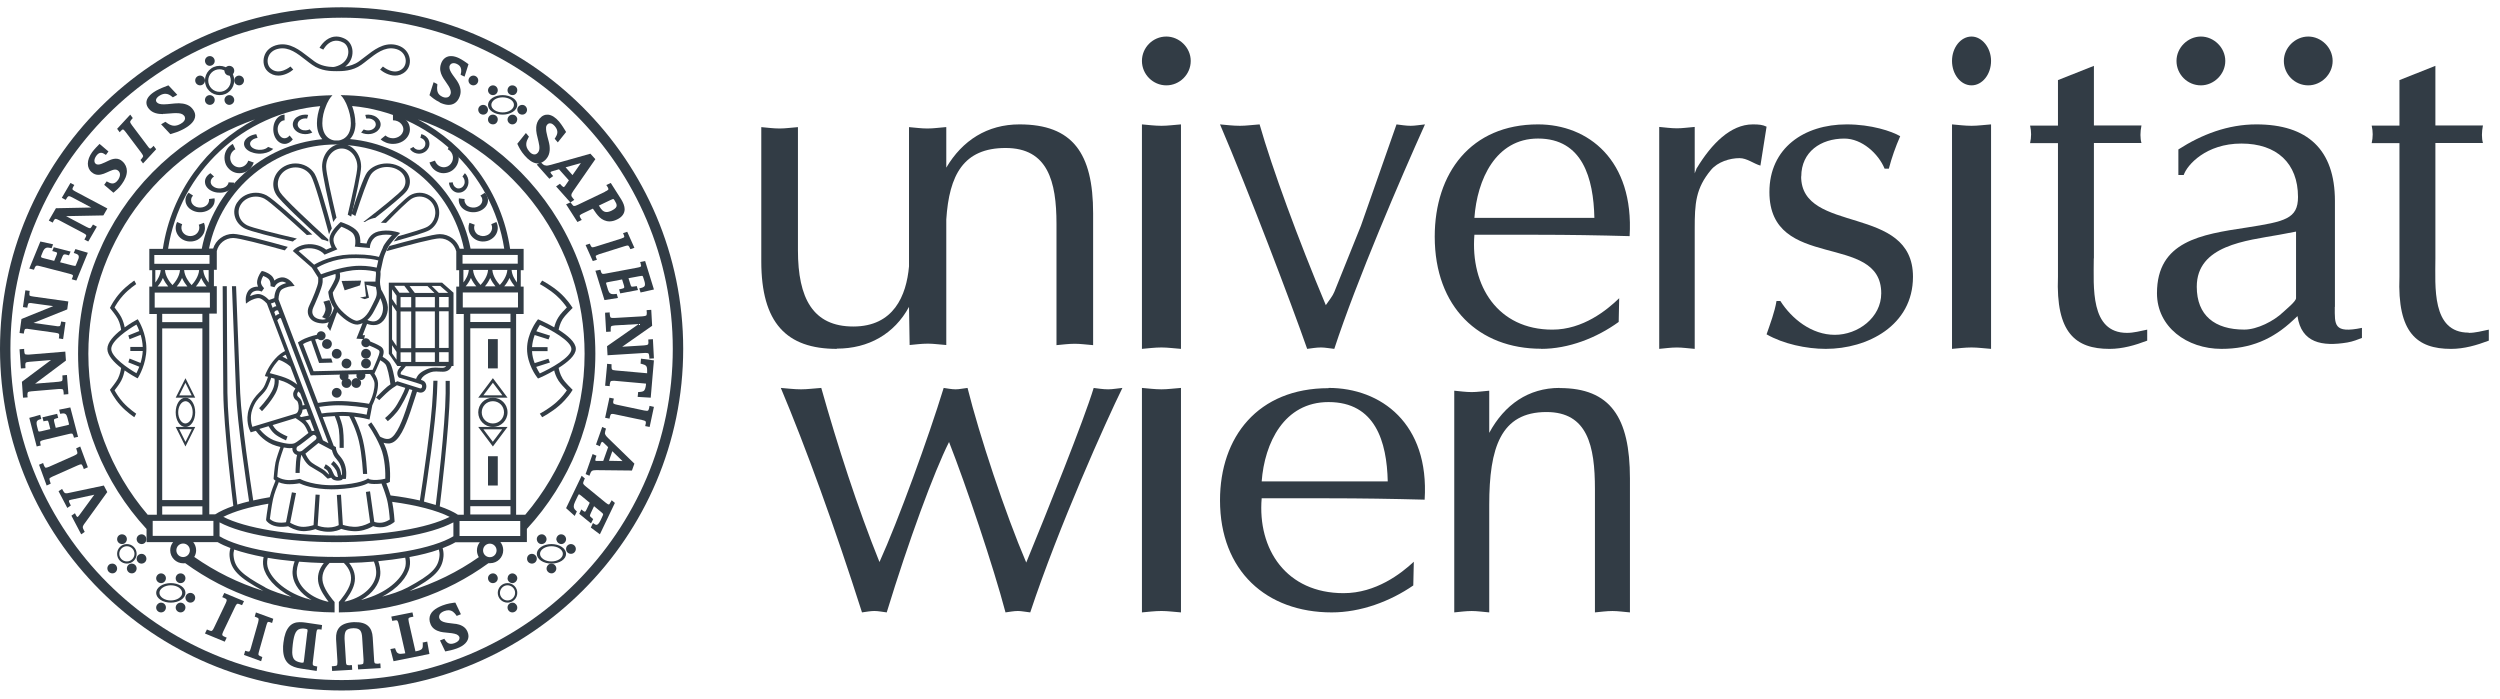 <svg width="204" height="57" viewBox="0 0 204 57" fill="none" xmlns="http://www.w3.org/2000/svg">
<path d="M16.217 18.326C16.284 18.496 16.284 18.696 16.194 18.865C16.127 19.003 16.026 19.098 15.902 19.172C15.699 19.277 15.451 19.299 15.226 19.203C15.08 19.14 14.979 19.045 14.9 18.929C14.787 18.738 14.765 18.506 14.866 18.295L14.45 18.115C14.281 18.464 14.303 18.844 14.495 19.151C14.607 19.341 14.799 19.51 15.024 19.605C15.395 19.763 15.8 19.732 16.127 19.563C16.329 19.446 16.498 19.277 16.611 19.066C16.757 18.781 16.757 18.453 16.645 18.179L16.217 18.337V18.326Z" fill="#323C45"/>
<path d="M17.055 16.24C17.077 16.398 17.032 16.566 16.907 16.706C16.805 16.809 16.681 16.874 16.545 16.912C16.318 16.968 16.069 16.94 15.876 16.809C15.752 16.725 15.672 16.622 15.627 16.51C15.559 16.324 15.593 16.119 15.752 15.96L15.389 15.727C15.14 15.988 15.072 16.324 15.185 16.622C15.253 16.809 15.389 16.986 15.593 17.108C15.91 17.313 16.318 17.369 16.681 17.276C16.907 17.22 17.122 17.108 17.27 16.94C17.485 16.716 17.553 16.445 17.508 16.184L17.043 16.24H17.055Z" fill="#323C45"/>
<path d="M18.379 15.258C18.255 15.335 18.119 15.368 17.972 15.377C17.735 15.385 17.509 15.318 17.351 15.174C17.249 15.081 17.204 14.979 17.192 14.869C17.181 14.691 17.272 14.522 17.464 14.404L17.17 14.133C16.853 14.328 16.695 14.615 16.729 14.895C16.74 15.072 16.831 15.25 16.989 15.394C17.249 15.631 17.633 15.741 18.006 15.724C18.244 15.716 18.481 15.648 18.673 15.529C18.933 15.368 19.091 15.14 19.114 14.903L18.651 14.878C18.639 15.021 18.538 15.165 18.379 15.267" fill="#323C45"/>
<path d="M19.865 13.574C19.715 13.645 19.565 13.669 19.415 13.645C19.184 13.609 18.965 13.455 18.861 13.217C18.792 13.075 18.769 12.908 18.792 12.754C18.826 12.516 18.976 12.291 19.207 12.184L18.999 11.744C18.63 11.934 18.388 12.291 18.33 12.683C18.296 12.932 18.33 13.193 18.434 13.431C18.619 13.811 18.965 14.061 19.346 14.12C19.588 14.156 19.841 14.12 20.072 14.013C20.384 13.859 20.603 13.574 20.707 13.265L20.257 13.11C20.199 13.3 20.061 13.479 19.865 13.574Z" fill="#323C45"/>
<path d="M21.369 12.216C21.2 12.238 21.043 12.231 20.898 12.193C20.668 12.132 20.487 12.011 20.426 11.844C20.39 11.737 20.402 11.638 20.463 11.547C20.559 11.403 20.753 11.289 21.018 11.251L20.91 10.947C20.487 11.008 20.161 11.198 20.003 11.433C19.907 11.578 19.883 11.752 19.943 11.919C20.04 12.185 20.342 12.39 20.716 12.481C20.946 12.542 21.224 12.557 21.478 12.519C21.828 12.466 22.118 12.329 22.299 12.147L21.877 11.988C21.768 12.102 21.599 12.185 21.369 12.216Z" fill="#323C45"/>
<path d="M23.222 11.281C23.101 11.281 22.987 11.236 22.9 11.146C22.752 11.01 22.657 10.796 22.657 10.548C22.657 10.39 22.692 10.244 22.761 10.131C22.866 9.94 23.031 9.816 23.222 9.816V9.354C22.909 9.354 22.631 9.556 22.465 9.861C22.361 10.052 22.3 10.289 22.3 10.548C22.3 10.954 22.456 11.315 22.692 11.529C22.84 11.664 23.022 11.743 23.222 11.743C23.484 11.743 23.727 11.596 23.893 11.371L23.631 11.055C23.527 11.191 23.379 11.281 23.222 11.281Z" fill="#323C45"/>
<path d="M24.779 10.632C24.644 10.61 24.538 10.557 24.451 10.481C24.315 10.368 24.257 10.203 24.306 10.044C24.335 9.939 24.402 9.856 24.499 9.788C24.644 9.683 24.857 9.638 25.06 9.675L25.147 9.374C24.808 9.314 24.47 9.389 24.228 9.555C24.074 9.66 23.967 9.803 23.919 9.969C23.842 10.233 23.938 10.496 24.161 10.685C24.296 10.805 24.48 10.888 24.692 10.926C24.973 10.979 25.263 10.926 25.485 10.813L25.273 10.557C25.137 10.624 24.954 10.655 24.779 10.624" fill="#323C45"/>
<path d="M39.052 19.18C38.928 19.117 38.827 19.011 38.759 18.874C38.669 18.695 38.669 18.505 38.737 18.337L38.309 18.178C38.197 18.453 38.197 18.769 38.343 19.064C38.456 19.275 38.624 19.443 38.827 19.559C39.153 19.739 39.559 19.76 39.93 19.602C40.155 19.496 40.346 19.338 40.459 19.148C40.65 18.843 40.673 18.463 40.504 18.115L40.088 18.294C40.189 18.505 40.178 18.737 40.054 18.927C39.986 19.043 39.874 19.148 39.727 19.201C39.502 19.296 39.255 19.285 39.052 19.169" fill="#323C45"/>
<path d="M38.056 16.706C37.931 16.566 37.875 16.398 37.909 16.24L37.444 16.184C37.399 16.445 37.478 16.716 37.682 16.94C37.841 17.108 38.045 17.22 38.272 17.276C38.634 17.369 39.042 17.313 39.36 17.108C39.564 16.977 39.7 16.809 39.768 16.622C39.881 16.324 39.813 15.988 39.564 15.727L39.201 15.96C39.36 16.119 39.394 16.324 39.326 16.51C39.28 16.622 39.201 16.734 39.076 16.809C38.884 16.94 38.634 16.968 38.407 16.912C38.272 16.874 38.136 16.809 38.045 16.706" fill="#323C45"/>
<path d="M36.945 14.878L36.636 14.903C36.651 15.14 36.756 15.368 36.93 15.529C37.066 15.648 37.217 15.716 37.375 15.724C37.624 15.741 37.88 15.631 38.054 15.394C38.159 15.242 38.219 15.072 38.227 14.895C38.242 14.615 38.144 14.328 37.933 14.133L37.737 14.404C37.865 14.522 37.925 14.7 37.918 14.869C37.918 14.979 37.873 15.089 37.812 15.174C37.707 15.318 37.548 15.385 37.398 15.377C37.299 15.377 37.209 15.326 37.126 15.258C37.02 15.157 36.953 15.021 36.945 14.869" fill="#323C45"/>
<path d="M36.4 14.113C36.78 14.054 37.125 13.805 37.309 13.426C37.424 13.189 37.459 12.929 37.413 12.68C37.355 12.289 37.113 11.934 36.745 11.744L36.538 12.182C36.768 12.301 36.918 12.514 36.952 12.751C36.975 12.905 36.952 13.059 36.883 13.213C36.768 13.45 36.561 13.604 36.331 13.639C36.182 13.663 36.032 13.639 35.883 13.568C35.687 13.473 35.561 13.296 35.492 13.106L35.043 13.26C35.147 13.58 35.365 13.852 35.676 14.007C35.906 14.125 36.159 14.161 36.4 14.113Z" fill="#323C45"/>
<path d="M34.981 11.433C34.884 11.198 34.659 11.008 34.377 10.947L34.304 11.251C34.481 11.289 34.61 11.403 34.675 11.547C34.715 11.638 34.723 11.737 34.699 11.844C34.659 12.011 34.538 12.132 34.385 12.193C34.288 12.231 34.183 12.238 34.071 12.216C33.925 12.185 33.805 12.094 33.732 11.988L33.45 12.147C33.563 12.329 33.756 12.466 33.998 12.519C34.175 12.557 34.352 12.542 34.505 12.481C34.755 12.39 34.957 12.178 35.021 11.919C35.061 11.752 35.045 11.585 34.981 11.433Z" fill="#323C45"/>
<path d="M33.202 9.861C32.954 9.556 32.536 9.354 32.066 9.354V9.816C32.353 9.816 32.614 9.94 32.758 10.131C32.849 10.255 32.914 10.39 32.914 10.548C32.914 10.796 32.771 11.021 32.549 11.146C32.405 11.224 32.249 11.281 32.066 11.281C31.818 11.281 31.609 11.191 31.452 11.055L31.061 11.371C31.309 11.596 31.674 11.743 32.066 11.743C32.366 11.743 32.64 11.664 32.862 11.529C33.215 11.315 33.45 10.954 33.45 10.548C33.45 10.289 33.358 10.052 33.202 9.861Z" fill="#323C45"/>
<path d="M30.726 9.557C30.484 9.392 30.145 9.31 29.806 9.377L29.893 9.677C30.097 9.64 30.31 9.685 30.455 9.789C30.552 9.857 30.619 9.939 30.648 10.044C30.697 10.209 30.639 10.367 30.503 10.479C30.416 10.554 30.31 10.607 30.174 10.629C30 10.659 29.826 10.629 29.681 10.562L29.468 10.817C29.69 10.929 29.981 10.974 30.261 10.929C30.474 10.892 30.658 10.802 30.794 10.689C31.006 10.502 31.113 10.239 31.035 9.977C30.987 9.812 30.871 9.67 30.726 9.565" fill="#323C45"/>
<path d="M27.875 0.594C12.508 0.594 0 13.102 0 28.468C0 43.835 12.508 56.343 27.875 56.343C43.241 56.343 55.749 43.835 55.749 28.468C55.749 13.102 43.241 0.594 27.875 0.594ZM27.875 55.493C12.969 55.493 0.85 43.364 0.85 28.468C0.85 13.573 12.969 1.444 27.875 1.444C42.78 1.444 54.899 13.563 54.899 28.468C54.899 43.374 42.78 55.493 27.875 55.493Z" fill="#323C45"/>
<path d="M15.132 30.866L14.336 32.45H15.929L15.132 30.857V30.866ZM14.624 32.267L15.132 31.242L15.641 32.267H14.617H14.624Z" fill="#323C45"/>
<path d="M15.132 34.84C15.132 34.84 15.132 34.84 15.141 34.84C15.578 34.84 15.929 34.308 15.929 33.646C15.929 32.984 15.578 32.451 15.141 32.451C15.141 32.451 15.141 32.451 15.132 32.451C15.132 32.451 15.132 32.451 15.124 32.451C14.687 32.451 14.336 32.984 14.336 33.646C14.336 34.308 14.687 34.84 15.124 34.84C15.124 34.84 15.124 34.84 15.132 34.84ZM14.541 33.646C14.541 33.152 14.807 32.75 15.132 32.737C15.458 32.737 15.723 33.152 15.723 33.646C15.723 34.139 15.458 34.542 15.132 34.555C14.807 34.555 14.541 34.139 14.541 33.646Z" fill="#323C45"/>
<path d="M22.709 6.168C23.206 6.168 23.682 5.898 23.93 5.678L23.702 5.428C23.702 5.428 22.761 6.218 22.078 5.578C21.861 5.378 21.778 5.018 21.881 4.689C21.995 4.309 22.316 4.049 22.761 3.969C23.578 3.819 24.251 4.349 24.965 4.909C25.13 5.038 25.296 5.168 25.472 5.288C26.196 5.808 27.044 5.808 27.479 5.808C27.914 5.808 28.762 5.808 29.486 5.288C29.652 5.168 29.828 5.038 29.983 4.909C30.697 4.349 31.38 3.819 32.187 3.969C32.632 4.049 32.952 4.309 33.066 4.689C33.17 5.018 33.087 5.368 32.87 5.578C32.187 6.218 31.287 5.458 31.245 5.428L31.018 5.678C31.276 5.898 31.742 6.168 32.239 6.168C32.528 6.168 32.828 6.078 33.108 5.818C33.418 5.528 33.532 5.048 33.387 4.599C33.232 4.099 32.818 3.759 32.249 3.649C31.276 3.469 30.511 4.069 29.766 4.649C29.6 4.779 29.434 4.909 29.279 5.018C28.927 5.268 28.514 5.388 28.162 5.438C28.514 5.178 28.731 4.799 28.762 4.359C28.803 3.859 28.576 3.399 28.193 3.189C27.8 2.979 27.427 2.929 27.065 3.039C26.424 3.239 26.093 3.879 26.072 3.899L26.382 4.049C26.382 4.049 26.662 3.509 27.169 3.359C27.438 3.279 27.727 3.319 28.027 3.479C28.296 3.629 28.452 3.959 28.421 4.329C28.379 4.809 28.058 5.198 27.551 5.378C27.427 5.418 27.334 5.458 27.179 5.468C26.775 5.458 26.165 5.378 25.668 5.018C25.503 4.899 25.337 4.769 25.182 4.649C24.437 4.069 23.661 3.469 22.699 3.649C22.13 3.759 21.706 4.099 21.561 4.599C21.426 5.048 21.53 5.528 21.84 5.818C22.109 6.068 22.409 6.168 22.709 6.168Z" fill="#323C45"/>
<path d="M11.922 43.864C11.845 43.657 11.626 43.548 11.417 43.624C11.208 43.7 11.098 43.919 11.175 44.127C11.241 44.323 11.472 44.444 11.681 44.378C11.889 44.312 11.999 44.072 11.922 43.875" fill="#323C45"/>
<path d="M9.027 46.004C8.818 46.081 8.708 46.303 8.785 46.514C8.851 46.713 9.082 46.835 9.291 46.768C9.5 46.702 9.61 46.458 9.533 46.259C9.467 46.048 9.236 45.938 9.027 46.015" fill="#323C45"/>
<path d="M10.823 45.998C10.614 45.954 10.394 46.097 10.361 46.317C10.317 46.526 10.471 46.746 10.68 46.779C10.9 46.823 11.098 46.68 11.142 46.46C11.186 46.251 11.043 46.031 10.823 45.998Z" fill="#323C45"/>
<path d="M9.564 43.926C9.52 44.146 9.674 44.355 9.883 44.388C10.103 44.432 10.301 44.289 10.345 44.069C10.389 43.849 10.246 43.641 10.026 43.608C9.817 43.564 9.597 43.706 9.564 43.926Z" fill="#323C45"/>
<path d="M11.245 45.333C11.102 45.498 11.124 45.751 11.29 45.895C11.455 46.038 11.709 46.016 11.852 45.851C11.995 45.685 11.973 45.432 11.808 45.288C11.642 45.145 11.389 45.167 11.245 45.333Z" fill="#323C45"/>
<path d="M9.789 44.629C9.479 44.938 9.479 45.448 9.789 45.757C10.098 46.067 10.608 46.067 10.918 45.757C11.227 45.448 11.227 44.938 10.918 44.629C10.608 44.319 10.098 44.319 9.789 44.629ZM10.792 45.632C10.55 45.874 10.157 45.874 9.914 45.632C9.672 45.389 9.672 44.996 9.914 44.754C10.157 44.511 10.55 44.511 10.792 44.754C11.034 44.996 11.034 45.389 10.792 45.632Z" fill="#323C45"/>
<path d="M14.531 46.84C14.345 46.95 14.28 47.202 14.389 47.388C14.499 47.574 14.74 47.64 14.937 47.53C15.123 47.421 15.189 47.169 15.079 46.983C14.97 46.796 14.729 46.731 14.531 46.84Z" fill="#323C45"/>
<path d="M12.939 49.24C12.752 49.349 12.687 49.59 12.796 49.777C12.906 49.963 13.147 50.029 13.344 49.919C13.53 49.809 13.596 49.558 13.486 49.371C13.377 49.185 13.136 49.119 12.939 49.229" fill="#323C45"/>
<path d="M14.729 49.176C14.521 49.176 14.336 49.361 14.336 49.579C14.336 49.798 14.521 49.972 14.74 49.972C14.958 49.972 15.132 49.787 15.132 49.569C15.132 49.35 14.947 49.176 14.729 49.176Z" fill="#323C45"/>
<path d="M12.743 47.191C12.743 47.409 12.929 47.584 13.147 47.584C13.365 47.584 13.54 47.398 13.54 47.18C13.54 46.962 13.354 46.787 13.136 46.787C12.929 46.787 12.743 46.973 12.743 47.191Z" fill="#323C45"/>
<path d="M15.725 48.43C15.537 48.32 15.282 48.397 15.183 48.584C15.072 48.77 15.15 49.012 15.338 49.122C15.526 49.232 15.78 49.166 15.88 48.968C15.979 48.782 15.924 48.539 15.725 48.43Z" fill="#323C45"/>
<path d="M14.935 48.819C15.297 48.453 15.147 47.955 14.599 47.713C14.05 47.472 13.302 47.572 12.94 47.938C12.579 48.304 12.728 48.802 13.277 49.044C13.826 49.285 14.574 49.185 14.935 48.819ZM13.427 48.894C13.003 48.703 12.878 48.32 13.165 48.038C13.451 47.755 14.025 47.672 14.449 47.863C14.873 48.054 14.998 48.437 14.711 48.719C14.424 49.002 13.851 49.085 13.427 48.894Z" fill="#323C45"/>
<path d="M44.575 44.132C44.653 43.92 44.531 43.697 44.332 43.619C44.121 43.552 43.9 43.664 43.822 43.864C43.756 44.065 43.866 44.31 44.066 44.377C44.276 44.444 44.509 44.332 44.575 44.12" fill="#323C45"/>
<path d="M44.925 45.995C44.715 46.04 44.571 46.25 44.604 46.461C44.648 46.671 44.858 46.815 45.068 46.782C45.278 46.738 45.433 46.527 45.389 46.317C45.344 46.095 45.135 45.962 44.914 45.995" fill="#323C45"/>
<path d="M45.412 44.07C45.456 44.281 45.663 44.425 45.87 44.391C46.077 44.347 46.229 44.136 46.185 43.926C46.142 43.704 45.935 43.571 45.717 43.605C45.51 43.649 45.368 43.859 45.401 44.07" fill="#323C45"/>
<path d="M46.328 44.492C46.161 44.635 46.15 44.888 46.283 45.054C46.428 45.219 46.683 45.241 46.849 45.098C47.015 44.955 47.037 44.701 46.893 44.536C46.749 44.37 46.494 44.348 46.328 44.492Z" fill="#323C45"/>
<path d="M43.142 45.288C42.976 45.432 42.965 45.685 43.098 45.851C43.242 46.016 43.497 46.038 43.663 45.895C43.83 45.751 43.852 45.498 43.708 45.333C43.563 45.167 43.309 45.145 43.142 45.288Z" fill="#323C45"/>
<path d="M45.844 44.629C45.38 44.319 44.615 44.319 44.151 44.629C43.687 44.938 43.687 45.448 44.151 45.757C44.615 46.067 45.38 46.067 45.844 45.757C46.308 45.448 46.308 44.938 45.844 44.629ZM44.339 45.632C43.975 45.389 43.975 44.996 44.339 44.754C44.703 44.511 45.292 44.511 45.656 44.754C46.02 44.996 46.02 45.389 45.656 45.632C45.292 45.874 44.703 45.874 44.339 45.632Z" fill="#323C45"/>
<path d="M39.874 46.983C39.765 47.169 39.831 47.421 40.017 47.53C40.203 47.64 40.455 47.574 40.565 47.388C40.674 47.202 40.608 46.961 40.422 46.84C40.236 46.731 39.995 46.796 39.874 46.983Z" fill="#323C45"/>
<path d="M42.015 49.229C41.829 49.119 41.588 49.185 41.467 49.371C41.358 49.558 41.423 49.809 41.61 49.919C41.796 50.029 42.048 49.963 42.157 49.777C42.267 49.59 42.201 49.349 42.015 49.24" fill="#323C45"/>
<path d="M41.414 47.18C41.414 47.398 41.589 47.573 41.807 47.584C42.014 47.584 42.2 47.409 42.211 47.191C42.211 46.973 42.025 46.798 41.818 46.787C41.599 46.787 41.425 46.962 41.425 47.18" fill="#323C45"/>
<path d="M42.079 47.938C41.838 47.572 41.339 47.472 40.973 47.713C40.607 47.955 40.508 48.453 40.749 48.819C40.99 49.185 41.488 49.285 41.854 49.044C42.22 48.802 42.32 48.304 42.079 47.938ZM41.754 48.894C41.472 49.085 41.089 49.002 40.898 48.719C40.707 48.437 40.79 48.054 41.073 47.863C41.355 47.672 41.738 47.755 41.929 48.038C42.12 48.32 42.037 48.703 41.754 48.894Z" fill="#323C45"/>
<path d="M11.232 26.056L11.114 26.116C11.014 26.166 10.616 26.395 10.173 26.714C10.136 26.505 10.055 26.196 9.892 25.877C9.765 25.627 9.476 25.258 9.349 25.089C9.449 24.899 9.693 24.49 10.046 24.101C10.535 23.563 11.105 23.194 11.114 23.184L10.96 22.895C10.96 22.895 10.345 23.294 9.829 23.862C9.322 24.42 9.032 24.999 9.023 25.029L8.969 25.128L9.041 25.218C9.041 25.218 9.467 25.737 9.621 26.036C9.802 26.395 9.865 26.774 9.883 26.914C9.313 27.363 8.761 27.931 8.761 28.47C8.761 29.008 9.313 29.576 9.883 30.025C9.865 30.165 9.802 30.534 9.621 30.903C9.467 31.202 9.041 31.711 9.041 31.721L8.969 31.811L9.023 31.91C9.023 31.91 9.322 32.519 9.829 33.077C10.345 33.645 10.933 34.025 10.96 34.044L11.114 33.755C11.114 33.755 10.535 33.376 10.046 32.838C9.693 32.449 9.449 32.03 9.349 31.85C9.485 31.681 9.765 31.312 9.892 31.062C10.055 30.753 10.127 30.434 10.173 30.225C10.616 30.544 11.023 30.763 11.114 30.813L11.232 30.873L11.304 30.753C11.304 30.753 11.946 29.706 11.946 28.45C11.946 27.193 11.331 26.196 11.304 26.156L11.232 26.036V26.056ZM10.571 27.682L11.476 27.323C11.566 27.612 11.63 27.941 11.648 28.31H10.634V28.639H11.648C11.63 28.998 11.557 29.337 11.467 29.616L10.571 29.257L10.471 29.567L11.367 29.926C11.277 30.155 11.186 30.344 11.132 30.454C10.462 30.075 9.078 29.138 9.078 28.47C9.078 27.801 10.462 26.864 11.132 26.485C11.195 26.595 11.286 26.774 11.367 27.013L10.471 27.372L10.571 27.682Z" fill="#323C45"/>
<path d="M45.914 30.896C45.688 30.537 45.609 30.158 45.586 30.019C46.299 29.57 46.989 29.003 46.989 28.465C46.989 27.926 46.299 27.358 45.586 26.91C45.609 26.771 45.688 26.402 45.914 26.033C46.106 25.734 46.638 25.226 46.638 25.216L46.729 25.127L46.661 25.027C46.661 25.027 46.288 24.419 45.654 23.861C45.009 23.293 44.274 22.915 44.24 22.895L44.048 23.183C44.048 23.183 44.772 23.562 45.383 24.1C45.824 24.489 46.129 24.907 46.254 25.087C46.084 25.256 45.733 25.615 45.575 25.874C45.371 26.183 45.281 26.502 45.224 26.711C44.67 26.392 44.161 26.173 44.048 26.113L43.901 26.053L43.81 26.173C43.81 26.173 43.007 27.209 43.007 28.465C43.007 29.72 43.776 30.726 43.81 30.766L43.901 30.886L44.048 30.826C44.172 30.776 44.67 30.547 45.224 30.228C45.269 30.437 45.371 30.746 45.575 31.065C45.733 31.314 46.095 31.683 46.254 31.852C46.129 32.042 45.824 32.45 45.383 32.839C44.772 33.377 44.059 33.745 44.048 33.755L44.24 34.044C44.24 34.044 45.009 33.646 45.654 33.078C46.288 32.52 46.65 31.942 46.661 31.912L46.729 31.812L46.638 31.723C46.638 31.723 46.106 31.205 45.914 30.906M44.048 30.467C43.968 30.358 43.867 30.168 43.754 29.939L44.873 29.581L44.749 29.272L43.629 29.63C43.516 29.341 43.425 29.012 43.414 28.654H44.681V28.325H43.414C43.437 27.966 43.527 27.628 43.629 27.338L44.76 27.697L44.885 27.388L43.765 27.03C43.878 26.8 43.991 26.611 44.059 26.502C44.896 26.88 46.627 27.817 46.627 28.484C46.627 29.152 44.896 30.089 44.059 30.467" fill="#323C45"/>
<path d="M40.618 27.672H39.821V30.061H40.618V27.672Z" fill="#323C45"/>
<path d="M39.821 39.618H40.618V37.228H39.821V39.618Z" fill="#323C45"/>
<path d="M39.024 32.45H41.414L40.219 30.857L39.024 32.45ZM39.445 32.258L40.219 31.234L40.993 32.258H39.457H39.445Z" fill="#323C45"/>
<path d="M40.219 36.433L41.414 34.84H39.024L40.219 36.433ZM40.219 36.056L39.445 35.032H40.981L40.208 36.056H40.219Z" fill="#323C45"/>
<path d="M41.414 33.646C41.414 32.984 40.881 32.451 40.219 32.451C39.557 32.451 39.024 32.984 39.024 33.646C39.024 34.308 39.557 34.84 40.219 34.84C40.881 34.84 41.414 34.308 41.414 33.646ZM39.31 33.646C39.31 33.139 39.713 32.737 40.219 32.737C40.725 32.737 41.128 33.139 41.128 33.646C41.128 34.152 40.725 34.555 40.219 34.555C39.713 34.555 39.31 34.152 39.31 33.646Z" fill="#323C45"/>
<path d="M14.336 34.84L15.132 36.433L15.929 34.84H14.336ZM15.132 36.048L14.624 35.024H15.648L15.14 36.048H15.132Z" fill="#323C45"/>
<path d="M37.191 50.911C36.898 50.861 36.583 50.851 36.342 50.792C36.101 50.733 35.934 50.654 35.86 50.477C35.839 50.428 35.829 50.378 35.829 50.329C35.829 50.161 35.944 49.984 36.248 49.866C36.384 49.816 36.5 49.797 36.594 49.797C36.908 49.797 37.086 50.014 37.212 50.181L37.265 50.26L37.61 50.122L37.16 49.176H37.076C36.887 49.205 36.52 49.245 36.112 49.403C35.808 49.521 35.546 49.659 35.347 49.846C35.158 50.023 35.043 50.25 35.043 50.516C35.043 50.654 35.074 50.792 35.137 50.94C35.284 51.295 35.598 51.462 35.934 51.551C36.206 51.62 36.562 51.62 36.866 51.669C37.023 51.689 37.16 51.729 37.265 51.768C37.369 51.817 37.432 51.877 37.474 51.955C37.495 51.995 37.495 52.034 37.495 52.074C37.495 52.212 37.39 52.369 37.097 52.478C36.982 52.517 36.887 52.537 36.814 52.537C36.562 52.537 36.416 52.379 36.311 52.212L36.259 52.123L35.902 52.261L35.955 52.369L36.332 53.158L36.426 53.138C36.583 53.109 36.94 53.04 37.285 52.911C37.872 52.695 38.229 52.34 38.229 51.906C38.229 51.788 38.197 51.669 38.145 51.541C37.967 51.118 37.569 50.97 37.181 50.901" fill="#323C45"/>
<path d="M43.111 11.242L43.161 11.15L42.913 10.853L42.21 11.733L42.25 11.813C42.339 11.996 42.507 12.35 42.804 12.681C43.121 13.047 43.448 13.287 43.795 13.333C44.072 13.356 44.34 13.241 44.577 12.967C44.756 12.761 44.835 12.522 44.855 12.27C44.865 12.145 44.855 12.019 44.845 11.893C44.815 11.665 44.736 11.402 44.667 11.139C44.597 10.876 44.548 10.625 44.558 10.431C44.558 10.316 44.597 10.236 44.657 10.168C44.726 10.088 44.805 10.054 44.904 10.065C45.013 10.065 45.142 10.145 45.281 10.305C45.449 10.511 45.489 10.671 45.479 10.819C45.469 10.968 45.4 11.105 45.32 11.23L45.261 11.322L45.519 11.619L45.598 11.516L46.192 10.773L46.142 10.682C46.053 10.545 45.865 10.214 45.617 9.916C45.33 9.585 45.033 9.391 44.736 9.357C44.478 9.334 44.231 9.437 44.033 9.677C43.854 9.882 43.775 10.122 43.755 10.373C43.745 10.568 43.755 10.751 43.795 10.933C43.884 11.379 44.042 11.825 44.013 12.133C44.003 12.27 43.963 12.373 43.884 12.464C43.795 12.567 43.696 12.613 43.577 12.601C43.458 12.59 43.319 12.522 43.181 12.35C42.973 12.11 42.933 11.905 42.943 11.733C42.953 11.539 43.042 11.368 43.111 11.242Z" fill="#323C45"/>
<path d="M4.028 39.101C4.028 39.101 4.028 39.046 4.068 39.013C4.108 38.98 4.179 38.936 4.299 38.881L6.335 37.977C6.466 37.922 6.556 37.889 6.606 37.889C6.646 37.889 6.656 37.889 6.686 37.933C6.716 37.966 6.756 38.043 6.797 38.153L6.837 38.275L7.168 38.131L7.128 38.01L6.546 36.434L6.215 36.588L6.255 36.709C6.295 36.83 6.315 36.908 6.315 36.952C6.315 36.996 6.315 37.007 6.275 37.051C6.235 37.084 6.165 37.128 6.044 37.183L4.008 38.087C3.878 38.142 3.787 38.164 3.747 38.164C3.707 38.164 3.697 38.164 3.667 38.12C3.637 38.087 3.597 38.01 3.557 37.9L3.517 37.778L3.186 37.922L3.807 39.619L4.138 39.465L4.098 39.344C4.058 39.222 4.038 39.145 4.038 39.101" fill="#323C45"/>
<path d="M8.76 40.168L8.723 40.094L8.473 39.619L5.623 40.221C5.539 40.242 5.474 40.253 5.419 40.253C5.345 40.253 5.317 40.242 5.27 40.211C5.233 40.179 5.187 40.116 5.122 39.999L5.066 39.894L4.778 40.084L5.493 41.447L5.781 41.246L5.725 41.14C5.642 40.992 5.614 40.897 5.623 40.865C5.623 40.844 5.623 40.865 5.642 40.834C5.66 40.813 5.716 40.802 5.837 40.77L7.693 40.369L6.496 42.006C6.412 42.123 6.375 42.154 6.347 42.175C6.328 42.186 6.319 42.186 6.319 42.186C6.319 42.186 6.31 42.186 6.273 42.154C6.245 42.123 6.208 42.07 6.171 41.985L6.115 41.88L5.827 42.08L6.625 43.601L6.913 43.401L6.858 43.295C6.783 43.158 6.755 43.073 6.755 43.02C6.755 42.946 6.802 42.841 6.96 42.64L8.742 40.168H8.76Z" fill="#323C45"/>
<path d="M3.282 36.084C3.282 36.029 3.282 36.02 3.32 35.992C3.359 35.965 3.436 35.937 3.57 35.901L5.604 35.416C5.7 35.388 5.777 35.379 5.825 35.379C5.892 35.379 5.902 35.388 5.921 35.416C5.95 35.443 5.978 35.507 6.007 35.617L6.036 35.718L6.372 35.645L6.343 35.544L5.738 33.246L4.827 33.429L4.913 33.768L5.019 33.75C5.067 33.74 5.115 33.731 5.153 33.731C5.239 33.731 5.297 33.75 5.355 33.795C5.412 33.841 5.46 33.933 5.499 34.079L5.604 34.491C5.623 34.555 5.633 34.601 5.633 34.619C5.633 34.647 5.633 34.628 5.623 34.647C5.604 34.665 5.537 34.683 5.422 34.711L4.549 34.912L4.424 34.427C4.405 34.363 4.405 34.317 4.405 34.281C4.405 34.226 4.414 34.216 4.443 34.198C4.472 34.18 4.539 34.152 4.645 34.125L4.75 34.097L4.664 33.768L3.464 34.052L3.551 34.381L3.656 34.354C3.743 34.336 3.81 34.326 3.848 34.326C3.896 34.326 3.896 34.326 3.915 34.354C3.935 34.372 3.963 34.436 3.982 34.528L4.107 35.013L3.378 35.187C3.301 35.205 3.253 35.214 3.215 35.214C3.167 35.214 3.167 35.214 3.148 35.196C3.138 35.187 3.109 35.15 3.1 35.077L3.023 34.784C2.994 34.674 2.985 34.592 2.985 34.528C2.985 34.409 3.013 34.363 3.061 34.317C3.1 34.271 3.176 34.244 3.272 34.216L3.368 34.189L3.282 33.85L2.39 34.097L2.994 36.432L3.33 36.349L3.301 36.249C3.282 36.166 3.272 36.111 3.272 36.075" fill="#323C45"/>
<path d="M9.835 10.709C9.94 10.594 10.001 10.563 10.027 10.563C10.044 10.563 10.062 10.563 10.105 10.604C10.14 10.636 10.192 10.688 10.253 10.771L11.533 12.47C11.646 12.616 11.68 12.71 11.68 12.741C11.68 12.773 11.654 12.846 11.541 12.971L11.463 13.054L11.672 13.336L11.75 13.252L12.742 12.178L12.533 11.897L12.455 11.98C12.351 12.095 12.29 12.126 12.264 12.126C12.246 12.126 12.229 12.126 12.185 12.085C12.15 12.053 12.098 12.001 12.046 11.918L10.767 10.219C10.653 10.073 10.618 9.979 10.618 9.948C10.618 9.916 10.645 9.843 10.758 9.718L10.836 9.635L10.627 9.354L9.557 10.511L9.766 10.792L9.844 10.709H9.835Z" fill="#323C45"/>
<path d="M2.238 32.318C2.238 32.318 2.238 32.251 2.238 32.218C2.238 32.074 2.258 32.029 2.279 32.007C2.309 31.974 2.401 31.941 2.575 31.93L4.807 31.741C4.807 31.741 4.879 31.741 4.909 31.741C5.053 31.741 5.114 31.763 5.135 31.785C5.155 31.808 5.186 31.896 5.196 32.063V32.196L5.575 32.163V32.04L5.462 30.599L5.094 30.632V30.765C5.094 30.765 5.104 30.831 5.104 30.865C5.104 31.009 5.084 31.053 5.063 31.075C5.032 31.109 4.94 31.131 4.766 31.153L2.862 31.308L5.38 29.423L5.329 28.691L2.361 28.935C2.361 28.935 2.279 28.935 2.248 28.935C2.105 28.935 2.053 28.912 2.033 28.89C2.012 28.868 1.982 28.779 1.972 28.602V28.469L1.593 28.502L1.705 30.066L2.074 30.044V29.911C2.074 29.911 2.064 29.844 2.064 29.811C2.064 29.667 2.084 29.622 2.105 29.6C2.135 29.567 2.227 29.534 2.401 29.523L4.162 29.378L1.787 31.153L1.879 32.451L2.248 32.429V32.296L2.238 32.318Z" fill="#323C45"/>
<path d="M13.302 9.29C13.302 9.29 13.374 9.29 13.422 9.29C13.769 9.28 14.105 9.222 14.393 9.232C14.681 9.232 14.885 9.28 15.017 9.435C15.077 9.503 15.101 9.581 15.101 9.658C15.101 9.794 15.005 9.959 14.741 10.104C14.537 10.22 14.369 10.259 14.225 10.259C13.949 10.259 13.733 10.114 13.578 9.997L13.494 9.939L13.146 10.143L13.901 10.947L13.997 10.918C14.201 10.86 14.597 10.743 15.017 10.511C15.557 10.211 15.928 9.852 15.928 9.426C15.928 9.232 15.844 9.038 15.677 8.844C15.413 8.534 15.017 8.438 14.621 8.428C14.597 8.428 14.573 8.428 14.549 8.428C14.189 8.428 13.733 8.515 13.362 8.515C13.086 8.515 12.894 8.467 12.798 8.35C12.75 8.302 12.726 8.244 12.726 8.186C12.726 8.069 12.822 7.914 13.062 7.779C13.23 7.682 13.374 7.653 13.494 7.653C13.71 7.653 13.877 7.759 14.021 7.876L14.105 7.943L14.465 7.74L14.381 7.643L13.745 6.965L13.637 7.004C13.47 7.071 13.086 7.207 12.738 7.401C12.234 7.692 11.946 8.021 11.946 8.379C11.946 8.554 12.018 8.728 12.162 8.893C12.45 9.232 12.882 9.31 13.302 9.31" fill="#323C45"/>
<path d="M7.472 14.041C7.642 14.205 7.839 14.266 8.018 14.266C8.17 14.266 8.322 14.225 8.474 14.174C8.823 14.041 9.155 13.837 9.396 13.837C9.495 13.837 9.575 13.868 9.656 13.939C9.745 14.021 9.79 14.123 9.79 14.246C9.79 14.368 9.745 14.511 9.638 14.675C9.468 14.909 9.316 14.971 9.172 14.971C9.029 14.971 8.886 14.899 8.779 14.838L8.707 14.797L8.501 15.083L9.253 15.726L9.316 15.675C9.441 15.563 9.709 15.359 9.942 15.022C10.193 14.675 10.354 14.317 10.354 13.96C10.354 13.674 10.237 13.388 9.996 13.174C9.826 13.01 9.638 12.949 9.45 12.949C9.342 12.949 9.244 12.969 9.137 13C8.958 13.051 8.761 13.163 8.555 13.255C8.358 13.347 8.161 13.429 8.009 13.429C7.92 13.429 7.857 13.409 7.803 13.357C7.732 13.296 7.705 13.214 7.705 13.112C7.705 13 7.75 12.867 7.857 12.714C8 12.52 8.125 12.469 8.242 12.469C8.358 12.469 8.466 12.52 8.564 12.592L8.644 12.643L8.85 12.357L8.761 12.285L8.125 11.744L8.063 11.805C7.964 11.908 7.723 12.142 7.517 12.418C7.293 12.735 7.168 13.061 7.168 13.357C7.168 13.633 7.275 13.878 7.481 14.062" fill="#323C45"/>
<path d="M1.96 27.104C1.98 26.977 2.01 26.899 2.03 26.869C2.05 26.85 2.069 26.83 2.169 26.83C2.218 26.83 2.278 26.83 2.357 26.85L4.512 27.153C4.661 27.173 4.761 27.202 4.79 27.231C4.82 27.251 4.83 27.27 4.83 27.358C4.83 27.398 4.83 27.447 4.82 27.505L4.8 27.613L5.148 27.672L5.168 27.554L5.346 26.292L4.989 26.233L4.969 26.351C4.949 26.488 4.919 26.566 4.9 26.585C4.88 26.605 4.86 26.625 4.761 26.625C4.711 26.625 4.651 26.625 4.572 26.605L2.735 26.351L5.486 25.245L5.575 24.599L2.715 24.198C2.556 24.179 2.467 24.149 2.437 24.13C2.407 24.11 2.397 24.091 2.397 24.003C2.397 23.963 2.397 23.915 2.407 23.846L2.427 23.738L2.069 23.689L1.871 25.059L2.228 25.108L2.248 25C2.268 24.873 2.298 24.795 2.318 24.766C2.338 24.746 2.357 24.727 2.457 24.727C2.506 24.727 2.566 24.727 2.645 24.746L4.344 24.981L1.752 26.028L1.593 27.173L1.94 27.221L1.96 27.114V27.104Z" fill="#323C45"/>
<path d="M2.814 21.895C2.847 21.799 2.892 21.737 2.926 21.71C2.959 21.684 2.97 21.684 3.026 21.675C3.082 21.675 3.182 21.693 3.305 21.728L5.627 22.328C5.773 22.363 5.862 22.398 5.907 22.425C5.951 22.451 5.951 22.46 5.951 22.504C5.951 22.54 5.94 22.602 5.895 22.69L5.851 22.787L6.23 22.893L6.275 22.796L7.168 20.625L6.152 20.325L6.018 20.642L6.13 20.678C6.242 20.713 6.32 20.748 6.364 20.793C6.409 20.837 6.431 20.881 6.431 20.96C6.431 21.022 6.42 21.093 6.375 21.181L6.219 21.569C6.186 21.64 6.163 21.684 6.152 21.701C6.141 21.71 6.152 21.701 6.13 21.701C6.096 21.701 6.018 21.684 5.895 21.657L4.902 21.401L5.092 20.942C5.125 20.854 5.159 20.81 5.192 20.784C5.214 20.766 5.226 20.757 5.281 20.757C5.326 20.757 5.404 20.766 5.505 20.801L5.627 20.837L5.761 20.528L4.388 20.175L4.265 20.484L4.388 20.519C4.511 20.545 4.589 20.581 4.623 20.598C4.656 20.625 4.656 20.616 4.656 20.66C4.656 20.695 4.645 20.748 4.611 20.828L4.422 21.287L3.584 21.075C3.473 21.048 3.406 21.022 3.383 21.004C3.361 20.987 3.361 20.987 3.35 20.951C3.35 20.934 3.35 20.898 3.372 20.845L3.484 20.572C3.551 20.404 3.629 20.307 3.696 20.263C3.763 20.219 3.819 20.201 3.897 20.201C3.953 20.201 4.02 20.21 4.098 20.228L4.21 20.254L4.332 19.936L3.294 19.707L2.39 21.913L2.769 22.01L2.814 21.913V21.895Z" fill="#323C45"/>
<path d="M4.34 18.067C4.391 17.979 4.432 17.92 4.462 17.891C4.493 17.861 4.513 17.861 4.544 17.861C4.585 17.861 4.677 17.891 4.82 17.969L6.78 19.005C6.882 19.063 6.954 19.102 6.995 19.141C7.035 19.18 7.035 19.19 7.035 19.22C7.035 19.259 7.015 19.327 6.943 19.444L6.882 19.542L7.199 19.708L7.26 19.61L7.903 18.497L7.587 18.321L7.525 18.418C7.474 18.506 7.434 18.565 7.403 18.594C7.372 18.623 7.362 18.623 7.331 18.623C7.291 18.623 7.199 18.594 7.056 18.516L5.391 17.637L8.434 17.578L8.761 17.011L6.167 15.633C6.065 15.575 5.994 15.536 5.953 15.496C5.912 15.457 5.912 15.448 5.912 15.418C5.912 15.379 5.933 15.311 6.004 15.194L6.065 15.096L5.749 14.93L5.044 16.141L5.361 16.308L5.422 16.21C5.473 16.122 5.514 16.063 5.545 16.044C5.575 16.014 5.596 16.014 5.626 16.005C5.667 16.005 5.759 16.034 5.902 16.112L7.444 16.933L4.564 16.992L3.982 17.998L4.299 18.164L4.36 18.067H4.34Z" fill="#323C45"/>
<path d="M20.884 49.973L20.786 50.315L20.884 50.355C20.981 50.385 21.043 50.425 21.069 50.445C21.096 50.475 21.096 50.486 21.105 50.536C21.105 50.586 21.087 50.677 21.061 50.797L20.468 52.889C20.432 53.02 20.397 53.1 20.37 53.13C20.344 53.17 20.335 53.17 20.291 53.17C20.255 53.17 20.193 53.16 20.105 53.13L20.008 53.1L19.91 53.442L21.308 53.955L21.406 53.613L21.308 53.573C21.211 53.532 21.149 53.502 21.122 53.472C21.096 53.442 21.096 53.442 21.087 53.392C21.087 53.341 21.105 53.251 21.14 53.13L21.733 51.039C21.768 50.908 21.804 50.827 21.83 50.787C21.857 50.747 21.866 50.747 21.91 50.747C21.945 50.747 22.007 50.757 22.105 50.797L22.202 50.837L22.299 50.496L22.202 50.455L20.901 49.983L20.884 49.973Z" fill="#323C45"/>
<path d="M18.296 48.399L18.136 48.727L18.253 48.777C18.36 48.817 18.424 48.857 18.456 48.887C18.488 48.916 18.488 48.926 18.499 48.966C18.499 49.016 18.478 49.106 18.414 49.235L17.462 51.226C17.409 51.336 17.366 51.415 17.323 51.445C17.28 51.485 17.27 51.485 17.238 51.485C17.195 51.485 17.11 51.465 17.003 51.415L16.885 51.365L16.725 51.694L18.339 52.361L18.499 52.032L18.382 51.983C18.275 51.943 18.211 51.903 18.178 51.873C18.146 51.843 18.146 51.833 18.136 51.794C18.136 51.744 18.157 51.654 18.221 51.525L19.173 49.534C19.226 49.424 19.269 49.345 19.312 49.305C19.354 49.265 19.365 49.265 19.397 49.265C19.44 49.265 19.525 49.285 19.632 49.335L19.75 49.384L19.91 49.056L19.793 49.006L18.285 48.379L18.296 48.399Z" fill="#323C45"/>
<path d="M24.976 50.809C24.792 50.778 24.618 50.768 24.452 50.768C24.121 50.768 23.817 50.872 23.588 51.142C23.358 51.412 23.201 51.818 23.128 52.441C23.1 52.639 23.091 52.826 23.1 52.993C23.109 53.533 23.266 53.907 23.532 54.147C23.799 54.386 24.149 54.49 24.535 54.552L25.841 54.75L25.887 54.386L25.776 54.365C25.657 54.344 25.583 54.323 25.556 54.292C25.528 54.271 25.519 54.251 25.519 54.157C25.519 54.105 25.519 54.032 25.537 53.949L25.804 51.693C25.823 51.537 25.85 51.443 25.869 51.402C25.887 51.371 25.905 51.36 25.979 51.35C26.016 51.35 26.071 51.35 26.135 51.36L26.236 51.381L26.282 51.007L26.172 50.986L24.967 50.809H24.976ZM25.078 51.579L24.811 53.835C24.802 53.959 24.774 54.032 24.765 54.053C24.756 54.063 24.765 54.074 24.7 54.074C24.673 54.074 24.636 54.074 24.59 54.074C24.287 54.022 24.103 53.928 24.002 53.803C23.9 53.679 23.854 53.492 23.845 53.242C23.845 53.055 23.863 52.826 23.891 52.577C23.946 52.119 24.02 51.797 24.139 51.589C24.259 51.391 24.406 51.298 24.673 51.287C24.746 51.287 24.829 51.287 24.921 51.308C25.013 51.319 25.059 51.35 25.078 51.36C25.087 51.371 25.096 51.381 25.096 51.433C25.096 51.475 25.096 51.527 25.087 51.599" fill="#323C45"/>
<path d="M34.499 52.474V52.574C34.499 52.574 34.499 52.644 34.499 52.674C34.499 52.814 34.477 52.894 34.413 52.964C34.35 53.024 34.222 53.094 33.987 53.134L33.902 53.154L33.359 50.763C33.337 50.663 33.327 50.593 33.327 50.543C33.327 50.463 33.337 50.453 33.369 50.423C33.401 50.393 33.476 50.363 33.614 50.343L33.732 50.323L33.657 49.973L33.54 49.993L31.931 50.313L32.006 50.663L32.123 50.643C32.208 50.623 32.272 50.613 32.315 50.613C32.389 50.613 32.4 50.623 32.432 50.653C32.464 50.693 32.496 50.773 32.528 50.913L33.071 53.304L32.986 53.324C32.869 53.344 32.773 53.354 32.698 53.354C32.56 53.354 32.496 53.324 32.432 53.274C32.368 53.224 32.325 53.134 32.272 52.994L32.24 52.894L31.856 52.964L32.112 53.955L35.042 53.364L34.861 52.354L34.477 52.434L34.499 52.474Z" fill="#323C45"/>
<path d="M30.893 54.16C30.893 54.16 30.848 54.16 30.826 54.16C30.67 54.16 30.614 54.139 30.592 54.118C30.558 54.097 30.525 53.991 30.525 53.802L30.413 52.011C30.391 51.621 30.279 51.295 30.034 51.074C29.789 50.853 29.421 50.758 28.952 50.768C28.919 50.768 28.885 50.768 28.84 50.768C28.272 50.8 27.892 50.958 27.68 51.211C27.468 51.464 27.413 51.779 27.424 52.074C27.424 52.106 27.424 52.138 27.424 52.169L27.535 53.96C27.535 53.96 27.535 54.012 27.535 54.044C27.535 54.212 27.513 54.276 27.491 54.297C27.468 54.318 27.379 54.349 27.201 54.36H27.078L27.1 54.75L28.74 54.655L28.718 54.276H28.595C28.595 54.276 28.55 54.276 28.528 54.286C28.372 54.286 28.316 54.265 28.294 54.244C28.261 54.223 28.227 54.118 28.227 53.928L28.116 52.138C28.116 52.138 28.116 52.064 28.116 52.032C28.116 51.748 28.16 51.558 28.249 51.453C28.35 51.348 28.506 51.274 28.818 51.263C28.84 51.263 28.852 51.263 28.874 51.263C29.175 51.263 29.309 51.337 29.409 51.464C29.499 51.59 29.543 51.801 29.554 52.053L29.666 53.844C29.666 53.844 29.666 53.897 29.666 53.918C29.666 54.086 29.644 54.149 29.621 54.17C29.599 54.191 29.521 54.223 29.331 54.234H29.198L29.22 54.623L31.06 54.518L31.038 54.139H30.904L30.893 54.16Z" fill="#323C45"/>
<path d="M35.872 8.362C36.108 8.47 36.334 8.546 36.551 8.557C36.551 8.557 36.56 8.557 36.57 8.557C36.975 8.578 37.343 8.362 37.522 7.843C37.559 7.725 37.588 7.616 37.588 7.508C37.597 7.249 37.522 7.011 37.409 6.795C37.296 6.568 37.098 6.341 36.937 6.103C36.777 5.876 36.655 5.638 36.673 5.476C36.673 5.444 36.673 5.401 36.692 5.368C36.749 5.228 36.853 5.152 37.032 5.152C37.107 5.152 37.182 5.174 37.277 5.217C37.437 5.293 37.531 5.39 37.578 5.487C37.625 5.584 37.644 5.693 37.635 5.801C37.635 5.865 37.625 5.93 37.607 5.995L37.588 6.103L37.908 6.255L37.946 6.136L38.229 5.239L38.153 5.185C38.031 5.098 37.757 4.893 37.446 4.741C37.239 4.644 37.05 4.59 36.871 4.579C36.466 4.547 36.127 4.774 35.986 5.206C35.948 5.325 35.919 5.433 35.919 5.541C35.901 5.865 36.033 6.146 36.183 6.395C36.325 6.622 36.485 6.817 36.598 7.011C36.721 7.206 36.787 7.379 36.787 7.541C36.787 7.595 36.777 7.638 36.758 7.692C36.692 7.876 36.56 7.973 36.353 7.962C36.278 7.962 36.193 7.941 36.099 7.897C35.891 7.8 35.788 7.681 35.731 7.552C35.675 7.422 35.665 7.292 35.665 7.162C35.665 7.087 35.675 7.022 35.684 6.957V6.86L35.382 6.709L35.043 7.768L35.109 7.822C35.241 7.941 35.514 8.179 35.882 8.341" fill="#323C45"/>
<path d="M50.931 19.368C50.931 19.368 50.809 19.427 50.689 19.469L48.622 20.119C48.491 20.162 48.4 20.178 48.35 20.178C48.309 20.178 48.299 20.178 48.269 20.145C48.239 20.119 48.209 20.06 48.168 19.976L48.128 19.883L47.785 19.993L47.825 20.086L48.37 21.301L48.713 21.192L48.672 21.099C48.632 21.006 48.612 20.947 48.612 20.913C48.612 20.879 48.612 20.871 48.652 20.846C48.693 20.82 48.773 20.786 48.884 20.744L50.951 20.094C51.082 20.052 51.172 20.035 51.213 20.035C51.253 20.035 51.263 20.035 51.293 20.069C51.324 20.094 51.354 20.153 51.394 20.238L51.435 20.331L51.767 20.221L51.182 18.912L50.84 19.022L50.88 19.115C50.92 19.208 50.941 19.267 50.941 19.3C50.941 19.334 50.941 19.343 50.9 19.368" fill="#323C45"/>
<path d="M52.317 21.674C52.317 21.729 52.305 21.738 52.27 21.765C52.224 21.792 52.131 21.82 51.969 21.847L49.498 22.311C49.382 22.338 49.289 22.348 49.231 22.348C49.15 22.348 49.139 22.338 49.116 22.311C49.081 22.284 49.046 22.22 49.023 22.111L48.988 22.011L48.582 22.093L48.617 22.193L49.324 24.486L50.426 24.314L50.322 23.977L50.194 23.995C50.136 23.995 50.078 24.004 50.032 24.004C49.927 24.004 49.858 23.986 49.788 23.931C49.719 23.886 49.661 23.795 49.614 23.649L49.487 23.23C49.464 23.167 49.452 23.121 49.452 23.094C49.452 23.067 49.452 23.094 49.464 23.067C49.487 23.048 49.58 23.03 49.707 23.003L50.763 22.803L50.913 23.285C50.937 23.349 50.937 23.394 50.937 23.431C50.937 23.485 50.925 23.494 50.89 23.513C50.855 23.531 50.774 23.558 50.647 23.585L50.519 23.613L50.612 23.94L52.062 23.667L51.957 23.34L51.83 23.367C51.725 23.385 51.644 23.394 51.598 23.394C51.54 23.394 51.54 23.394 51.516 23.367C51.493 23.349 51.458 23.285 51.435 23.185L51.285 22.703L52.166 22.539C52.259 22.52 52.317 22.511 52.363 22.511C52.421 22.511 52.421 22.511 52.433 22.529C52.444 22.539 52.479 22.575 52.491 22.648L52.584 22.939C52.618 23.048 52.63 23.13 52.63 23.194C52.63 23.312 52.595 23.358 52.537 23.403C52.479 23.449 52.398 23.476 52.282 23.503L52.166 23.531L52.27 23.867L53.361 23.622L52.642 21.301L52.236 21.383L52.27 21.483C52.294 21.565 52.305 21.619 52.305 21.656" fill="#323C45"/>
<path d="M52.273 29.677L52.378 29.699C52.545 29.742 52.649 29.786 52.712 29.851C52.775 29.916 52.806 30.013 52.806 30.208C52.806 30.252 52.806 30.306 52.806 30.371V30.457L50.256 30.23C50.078 30.219 49.984 30.187 49.953 30.154C49.921 30.133 49.911 30.1 49.901 29.981C49.901 29.948 49.901 29.905 49.901 29.851V29.721L49.535 29.688V29.807L49.378 31.476L49.754 31.509V31.389C49.775 31.227 49.806 31.151 49.827 31.119C49.848 31.097 49.89 31.075 50.016 31.075C50.057 31.075 50.109 31.075 50.172 31.075L52.712 31.303V31.389C52.681 31.671 52.618 31.801 52.555 31.877C52.482 31.942 52.367 31.974 52.179 31.985H52.075L52.033 32.386L53.099 32.451L53.36 29.407L52.304 29.266L52.273 29.656V29.677Z" fill="#323C45"/>
<path d="M44.556 13.504C44.421 13.504 44.342 13.455 44.196 13.306L44.118 13.216L43.803 13.435L43.881 13.524L44.826 14.587L45.141 14.368L45.062 14.279C44.95 14.16 44.916 14.07 44.916 14.06C44.916 14.06 44.916 14.05 44.95 14.021C44.983 14.001 45.039 13.971 45.107 13.961L45.613 13.812L46.422 14.716L46.13 15.143C46.096 15.192 46.063 15.232 46.018 15.262C46.007 15.262 46.007 15.262 45.995 15.262C45.995 15.262 45.962 15.262 45.916 15.222C45.872 15.192 45.827 15.143 45.77 15.083L45.692 14.994L45.377 15.212L46.546 16.523L46.861 16.305L46.782 16.215C46.659 16.076 46.614 15.997 46.625 15.917C46.625 15.838 46.67 15.739 46.782 15.58L48.581 12.988L48.176 12.541L44.972 13.445C44.781 13.494 44.657 13.524 44.556 13.514M47.401 13.306L46.715 14.289L46.153 13.653L47.401 13.306Z" fill="#323C45"/>
<path d="M49.359 15.654L47.164 16.706C47.004 16.785 46.901 16.815 46.855 16.805C46.821 16.805 46.81 16.805 46.764 16.776C46.73 16.746 46.684 16.686 46.627 16.607L46.558 16.508L46.192 16.676L46.261 16.776L47.118 18.115L47.473 17.947L47.404 17.847C47.336 17.738 47.301 17.659 47.301 17.619C47.301 17.589 47.301 17.579 47.347 17.54C47.393 17.5 47.461 17.46 47.587 17.401L48.376 17.024L48.422 17.083C48.559 17.292 48.719 17.53 48.925 17.728C49.13 17.917 49.405 18.066 49.736 18.066C49.931 18.066 50.136 18.016 50.354 17.907C50.777 17.709 50.971 17.401 50.971 17.073C50.971 16.815 50.857 16.547 50.697 16.279L49.839 14.93L49.473 15.098L49.542 15.198C49.622 15.307 49.645 15.386 49.645 15.426C49.645 15.456 49.645 15.466 49.599 15.505C49.553 15.545 49.485 15.585 49.359 15.644M49.805 16.329C49.931 16.27 50.011 16.24 50.033 16.24C50.045 16.24 50.033 16.24 50.068 16.25C50.091 16.27 50.125 16.309 50.159 16.369C50.262 16.527 50.319 16.657 50.319 16.766C50.319 16.895 50.239 17.024 49.919 17.183C49.736 17.272 49.599 17.302 49.496 17.302C49.359 17.302 49.268 17.252 49.165 17.173C49.073 17.093 48.982 16.964 48.902 16.825L48.867 16.776L49.805 16.329Z" fill="#323C45"/>
<path d="M52.979 33.251C52.959 33.383 52.918 33.453 52.897 33.484C52.876 33.514 52.856 33.514 52.784 33.524C52.732 33.524 52.65 33.514 52.557 33.494L50.355 33.028C50.211 32.998 50.119 32.968 50.078 32.937C50.047 32.907 50.036 32.897 50.036 32.826C50.036 32.785 50.036 32.714 50.067 32.633L50.088 32.522L49.728 32.451L49.707 32.562L49.378 34.091L49.738 34.162L49.759 34.051C49.789 33.929 49.82 33.848 49.841 33.818C49.861 33.788 49.882 33.777 49.964 33.777C50.016 33.777 50.088 33.777 50.191 33.808L52.393 34.273C52.537 34.304 52.63 34.334 52.66 34.365C52.691 34.395 52.702 34.405 52.702 34.476C52.702 34.517 52.702 34.587 52.671 34.658L52.65 34.77L53.01 34.84L53.36 33.2L53 33.119L52.979 33.231V33.251Z" fill="#323C45"/>
<path d="M52.778 25.449C52.778 25.449 52.778 25.526 52.778 25.559C52.778 25.691 52.757 25.724 52.726 25.747C52.695 25.769 52.601 25.802 52.424 25.813L50.147 25.945C50.147 25.945 50.054 25.945 50.012 25.945C49.877 25.945 49.825 25.912 49.815 25.89C49.794 25.868 49.763 25.78 49.752 25.614V25.493L49.378 25.515V25.647L49.461 27.081L49.835 27.059V26.927C49.835 26.927 49.825 26.85 49.835 26.805C49.835 26.673 49.856 26.64 49.887 26.618C49.919 26.596 50.012 26.563 50.189 26.552L52.123 26.441L49.534 28.25L49.575 28.989L52.591 28.802C52.591 28.802 52.684 28.802 52.726 28.802C52.861 28.802 52.903 28.824 52.923 28.857C52.944 28.879 52.975 28.968 52.986 29.133V29.265L53.36 29.243L53.277 27.677L52.903 27.699V27.82C52.903 27.82 52.913 27.898 52.913 27.931C52.913 28.063 52.892 28.096 52.861 28.118C52.83 28.14 52.736 28.173 52.559 28.184L50.771 28.295L53.215 26.585L53.142 25.283L52.767 25.305V25.427L52.778 25.449Z" fill="#323C45"/>
<path d="M49.367 35.33C49.367 35.267 49.386 35.194 49.414 35.09L49.452 34.975L49.138 34.84L49.1 34.955L48.633 36.278L48.947 36.414L48.986 36.299C49.024 36.195 49.052 36.133 49.081 36.091C49.109 36.059 49.109 36.059 49.119 36.059C49.119 36.059 49.138 36.059 49.157 36.059C49.195 36.07 49.233 36.112 49.281 36.153L49.624 36.487L49.224 37.613H48.738C48.738 37.613 48.728 37.613 48.719 37.613C48.671 37.613 48.623 37.613 48.595 37.592C48.576 37.581 48.585 37.592 48.576 37.54C48.576 37.488 48.595 37.404 48.633 37.3L48.671 37.185L48.357 37.05L47.785 38.686L48.099 38.822L48.138 38.707C48.195 38.541 48.242 38.468 48.309 38.426C48.366 38.384 48.471 38.363 48.652 38.363L51.567 38.395L51.767 37.832L49.633 35.757C49.414 35.549 49.357 35.434 49.357 35.309M49.967 36.821L50.796 37.623L49.691 37.602L49.967 36.81V36.821Z" fill="#323C45"/>
<path d="M49.849 40.934C49.804 41.027 49.76 41.096 49.734 41.131C49.708 41.165 49.69 41.165 49.672 41.165C49.637 41.165 49.558 41.131 49.434 41.027L47.796 39.688C47.708 39.619 47.655 39.561 47.62 39.515C47.593 39.469 47.584 39.446 47.584 39.422C47.584 39.376 47.611 39.295 47.672 39.157L47.725 39.042L47.461 38.822L47.408 38.938L46.192 41.465L46.897 42.1L47.073 41.731L46.994 41.662C46.862 41.546 46.818 41.442 46.818 41.315C46.818 41.223 46.844 41.108 46.924 40.946L47.144 40.484C47.179 40.415 47.206 40.369 47.223 40.346C47.241 40.334 47.232 40.334 47.241 40.334C47.25 40.334 47.32 40.357 47.426 40.45L48.122 41.027L47.866 41.569C47.822 41.65 47.796 41.708 47.769 41.731C47.743 41.754 47.734 41.754 47.717 41.754C47.69 41.754 47.62 41.719 47.523 41.639L47.435 41.569L47.267 41.927L48.227 42.712L48.404 42.354L48.316 42.285C48.245 42.227 48.192 42.181 48.166 42.147C48.139 42.112 48.139 42.1 48.139 42.077C48.139 42.054 48.157 41.973 48.219 41.846L48.474 41.304L49.064 41.789C49.126 41.846 49.17 41.881 49.197 41.916C49.214 41.95 49.214 41.962 49.214 41.973C49.214 41.996 49.205 42.043 49.161 42.123L49.012 42.447C48.853 42.77 48.747 42.828 48.668 42.828C48.615 42.828 48.545 42.793 48.465 42.735L48.386 42.677L48.21 43.047L48.95 43.601L50.175 41.038L49.91 40.819L49.857 40.934H49.849Z" fill="#323C45"/>
<path d="M42.008 7.715C42.197 7.603 42.264 7.357 42.164 7.168C42.052 6.978 41.807 6.911 41.617 7.011C41.427 7.123 41.36 7.369 41.461 7.558C41.572 7.748 41.818 7.815 42.008 7.715Z" fill="#323C45"/>
<path d="M39.868 9.947C39.979 10.137 40.225 10.204 40.415 10.103C40.605 9.992 40.672 9.746 40.571 9.556C40.46 9.367 40.214 9.3 40.024 9.4C39.834 9.512 39.767 9.757 39.868 9.947Z" fill="#323C45"/>
<path d="M42.211 9.752C42.211 9.53 42.036 9.354 41.818 9.354C41.61 9.354 41.425 9.53 41.414 9.752C41.414 9.973 41.599 10.15 41.807 10.15C42.025 10.15 42.2 9.973 42.2 9.752" fill="#323C45"/>
<path d="M40.225 7.761C40.443 7.761 40.618 7.584 40.618 7.363C40.618 7.142 40.443 6.965 40.225 6.965C40.018 6.965 39.832 7.142 39.821 7.363C39.821 7.584 40.007 7.761 40.214 7.761" fill="#323C45"/>
<path d="M39.231 9.302C39.417 9.411 39.669 9.346 39.768 9.159C39.877 8.973 39.812 8.732 39.625 8.612C39.439 8.502 39.187 8.568 39.078 8.754C38.968 8.94 39.034 9.181 39.22 9.302" fill="#323C45"/>
<path d="M42.416 9.302C42.603 9.411 42.855 9.346 42.953 9.159C43.063 8.973 42.997 8.732 42.811 8.612C42.625 8.502 42.373 8.568 42.263 8.754C42.154 8.94 42.219 9.181 42.406 9.302" fill="#323C45"/>
<path d="M40.032 8.11C39.658 8.475 39.795 8.965 40.343 9.214C40.891 9.464 41.627 9.372 42 9.007C42.374 8.641 42.237 8.151 41.689 7.902C41.141 7.653 40.405 7.744 40.032 8.11ZM41.539 8.051C41.963 8.242 42.063 8.625 41.776 8.907C41.489 9.189 40.916 9.256 40.493 9.065C40.069 8.874 39.969 8.492 40.256 8.209C40.542 7.927 41.116 7.86 41.539 8.051Z" fill="#323C45"/>
<path d="M17.101 5.373C17.311 5.373 17.509 5.218 17.52 4.997C17.532 4.776 17.355 4.588 17.145 4.577C16.924 4.566 16.736 4.731 16.725 4.953C16.725 5.174 16.879 5.362 17.101 5.373Z" fill="#323C45"/>
<path d="M19.113 8.182C19.124 7.961 18.948 7.773 18.738 7.762C18.516 7.751 18.328 7.917 18.317 8.138C18.317 8.359 18.472 8.547 18.693 8.558C18.903 8.558 19.102 8.403 19.113 8.182Z" fill="#323C45"/>
<path d="M19.174 6.353C19.064 6.528 19.108 6.78 19.295 6.9C19.483 7.021 19.736 6.966 19.846 6.78C19.968 6.594 19.912 6.353 19.725 6.232C19.538 6.112 19.295 6.166 19.174 6.353Z" fill="#323C45"/>
<path d="M16.11 6.9C16.297 7.021 16.55 6.966 16.661 6.78C16.782 6.594 16.727 6.353 16.539 6.232C16.352 6.112 16.11 6.166 15.988 6.353C15.878 6.528 15.922 6.78 16.11 6.9Z" fill="#323C45"/>
<path d="M16.767 8.34C16.866 8.537 17.106 8.614 17.303 8.515C17.5 8.417 17.577 8.175 17.478 7.978C17.38 7.792 17.139 7.704 16.942 7.803C16.746 7.901 16.669 8.143 16.767 8.34Z" fill="#323C45"/>
<path d="M18.896 6.127C19.093 6.028 19.169 5.787 19.071 5.589C18.973 5.403 18.732 5.315 18.535 5.414C18.338 5.513 18.262 5.754 18.36 5.951C18.459 6.148 18.699 6.225 18.896 6.127Z" fill="#323C45"/>
<path d="M18.387 7.671C18.997 7.409 19.271 6.711 19.022 6.1C18.76 5.49 18.063 5.216 17.452 5.465C16.841 5.726 16.567 6.424 16.816 7.035C17.078 7.646 17.776 7.92 18.387 7.671ZM17.552 5.726C18.025 5.527 18.561 5.751 18.76 6.213C18.96 6.686 18.735 7.222 18.274 7.421C17.801 7.621 17.265 7.396 17.066 6.935C16.866 6.462 17.09 5.926 17.552 5.726Z" fill="#323C45"/>
<path d="M38.233 6.627C38.266 6.849 38.477 6.993 38.688 6.96C38.909 6.926 39.053 6.716 39.02 6.505C38.987 6.284 38.776 6.139 38.566 6.173C38.355 6.206 38.2 6.417 38.233 6.627Z" fill="#323C45"/>
<path d="M19.352 16.523C19.115 16.884 19.053 17.301 19.177 17.708C19.3 18.116 19.59 18.449 19.992 18.653C20.426 18.875 22.316 19.348 23.895 19.709C23.937 19.662 24.05 19.57 24.226 19.468C22.481 19.06 20.571 18.588 20.168 18.384C19.848 18.218 19.61 17.949 19.517 17.625C19.424 17.301 19.466 16.968 19.662 16.671C19.91 16.282 20.374 16.041 20.87 16.041C21.118 16.041 21.355 16.097 21.572 16.208C22.016 16.44 23.689 17.94 25.042 19.181C25.166 19.162 25.3 19.144 25.455 19.144C25.455 19.144 25.475 19.144 25.486 19.144C24.298 18.051 22.285 16.217 21.748 15.94C21.479 15.801 21.18 15.727 20.88 15.727C20.261 15.727 19.683 16.023 19.373 16.505" fill="#323C45"/>
<path d="M26.286 19.546C26.478 19.586 26.639 19.637 26.789 19.707C26.789 19.657 26.789 19.596 26.789 19.536C25.289 18.175 23.168 16.189 22.868 15.705C22.675 15.393 22.622 15.02 22.718 14.667C22.814 14.314 23.061 14.021 23.393 13.84C23.618 13.719 23.864 13.659 24.122 13.659C24.636 13.659 25.118 13.921 25.375 14.344C25.654 14.798 26.35 17.258 26.853 19.133C26.853 19.113 26.853 19.102 26.864 19.082C26.918 18.921 26.993 18.77 27.078 18.639C26.639 17.016 25.975 14.667 25.675 14.183C25.354 13.659 24.753 13.336 24.111 13.336C23.8 13.336 23.479 13.417 23.211 13.568C22.793 13.8 22.493 14.163 22.364 14.596C22.236 15.04 22.3 15.493 22.547 15.886C22.868 16.421 25.011 18.407 26.275 19.556" fill="#323C45"/>
<path d="M27.46 17.774C27.036 15.981 26.612 14.077 26.612 13.604C26.612 12.778 27.187 12.118 27.884 12.118C28.582 12.118 29.157 12.79 29.157 13.604C29.157 14.055 28.78 15.805 28.375 17.521C28.45 17.565 28.554 17.609 28.657 17.675C29.044 16.036 29.468 14.121 29.468 13.604C29.468 12.581 28.752 11.744 27.875 11.744C26.998 11.744 26.282 12.581 26.282 13.604C26.282 14.176 26.782 16.399 27.197 18.116C27.281 17.973 27.366 17.862 27.442 17.774" fill="#323C45"/>
<path d="M28.994 17.63C29.472 16.157 30.029 14.561 30.273 14.226C30.541 13.856 31.041 13.627 31.576 13.627C31.843 13.627 32.099 13.68 32.332 13.786C32.677 13.944 32.933 14.2 33.033 14.508C33.134 14.817 33.089 15.134 32.878 15.417C32.622 15.769 31.064 17.021 29.65 18.114H29.773C29.984 17.965 30.229 17.859 30.507 17.797C30.541 17.797 30.574 17.788 30.619 17.779C31.765 16.88 32.967 15.902 33.2 15.566C33.445 15.223 33.512 14.826 33.39 14.438C33.256 14.05 32.944 13.733 32.51 13.539C32.221 13.406 31.898 13.336 31.576 13.336C30.908 13.336 30.285 13.618 29.951 14.076C29.672 14.456 29.105 16.096 28.671 17.444C28.782 17.497 28.893 17.559 28.994 17.63Z" fill="#323C45"/>
<path d="M31.061 18.18C31.127 18.18 31.184 18.18 31.251 18.18C31.337 18.18 31.422 18.18 31.498 18.19C32.431 17.236 33.297 16.389 33.592 16.213C33.792 16.096 34.011 16.038 34.239 16.038C34.696 16.038 35.124 16.291 35.352 16.7C35.704 17.333 35.495 18.141 34.877 18.501C34.61 18.657 33.611 18.959 32.478 19.28L32.393 19.378C32.326 19.456 32.231 19.572 32.126 19.709C33.401 19.358 34.696 18.979 35.038 18.784C35.8 18.326 36.066 17.323 35.628 16.544C35.343 16.038 34.81 15.727 34.239 15.727C33.963 15.727 33.677 15.805 33.44 15.95C33.087 16.165 32.031 17.206 31.061 18.2" fill="#323C45"/>
<path d="M27.032 27.875C26.921 27.685 26.675 27.618 26.485 27.718C26.295 27.83 26.228 28.076 26.329 28.265C26.44 28.455 26.686 28.522 26.876 28.422C27.066 28.31 27.133 28.053 27.032 27.875Z" fill="#323C45"/>
<path d="M28.469 31.607C28.658 31.496 28.725 31.239 28.625 31.06C28.513 30.87 28.268 30.803 28.078 30.904C27.888 31.016 27.821 31.261 27.922 31.451C28.033 31.641 28.279 31.708 28.469 31.607Z" fill="#323C45"/>
<path d="M27.672 32.404C27.861 32.293 27.928 32.036 27.828 31.857C27.716 31.667 27.471 31.6 27.281 31.701C27.091 31.812 27.024 32.058 27.125 32.248C27.236 32.438 27.482 32.505 27.672 32.404Z" fill="#323C45"/>
<path d="M29.265 31.607C29.454 31.496 29.521 31.239 29.421 31.06C29.309 30.87 29.064 30.803 28.874 30.904C28.684 31.016 28.617 31.261 28.717 31.451C28.829 31.641 29.075 31.708 29.265 31.607Z" fill="#323C45"/>
<path d="M29.514 29.859C29.626 30.049 29.872 30.116 30.061 30.015C30.251 29.904 30.318 29.658 30.218 29.468C30.106 29.279 29.86 29.212 29.671 29.312C29.481 29.424 29.414 29.669 29.514 29.859Z" fill="#323C45"/>
<path d="M28.078 29.312C27.888 29.424 27.821 29.669 27.922 29.859C28.033 30.049 28.279 30.116 28.469 30.015C28.658 29.904 28.725 29.658 28.625 29.468C28.513 29.279 28.268 29.212 28.078 29.312Z" fill="#323C45"/>
<path d="M30.061 29.219C30.251 29.107 30.318 28.861 30.218 28.672C30.106 28.482 29.86 28.415 29.671 28.515C29.481 28.627 29.414 28.872 29.514 29.062C29.626 29.252 29.872 29.319 30.061 29.219Z" fill="#323C45"/>
<path d="M27.828 28.672C27.716 28.482 27.471 28.415 27.281 28.515C27.091 28.627 27.024 28.872 27.125 29.062C27.236 29.252 27.482 29.319 27.672 29.219C27.861 29.107 27.928 28.861 27.828 28.672Z" fill="#323C45"/>
<path d="M26.391 24.633C26.453 24.746 26.608 25.108 26.546 25.356C26.469 25.672 26.282 25.876 26.282 25.876L26.717 26.079C26.717 26.079 26.966 25.808 27.059 25.413C27.152 25.006 26.888 24.509 26.872 24.486L26.391 24.622V24.633Z" fill="#323C45"/>
<path d="M32.411 18.936C32.411 18.936 31.706 18.694 30.879 18.887C30.207 19.052 29.986 19.592 29.909 19.872L29.402 19.824C29.413 19.592 29.402 19.177 29.16 18.878C28.829 18.453 27.948 18.163 27.915 18.154L27.805 18.115L27.716 18.192C27.716 18.192 27.132 18.704 26.945 19.216C26.802 19.592 26.945 19.978 27.055 20.191L26.614 20.374C26.449 20.239 26.085 20.007 25.535 19.94C24.565 19.824 24.025 20.345 24.003 20.364L23.893 20.48L25.446 21.841L25.964 22.652C25.964 22.739 25.975 22.865 25.964 23C25.953 23.299 25.523 24.342 25.226 24.96C25.061 25.307 25.083 25.664 25.281 25.935C25.413 26.128 25.7 26.359 26.273 26.388C26.482 26.398 26.669 26.359 26.824 26.282L26.703 26.63L26.945 27.006L27.463 25.587C27.463 25.587 27.496 25.51 27.518 25.471C27.529 25.491 27.551 25.51 27.562 25.52C28.245 26.234 28.807 26.485 29.127 26.485C29.149 26.485 29.171 26.485 29.193 26.485C29.303 26.475 29.436 26.437 29.59 26.369L29.083 27.634L29.7 27.672L29.788 27.354H29.59L29.953 26.427C30.13 26.495 30.394 26.562 30.692 26.514C31.331 26.398 31.672 25.693 31.65 25.066C31.617 24.477 31.154 23.714 31.099 23.627C31.099 23.579 31.077 23.521 31.066 23.463C30.978 23.096 31.011 22.884 31.033 22.662C31.044 22.517 31.066 22.363 31.044 22.17L31.265 21.166C31.353 20.789 31.529 20.451 31.617 20.268C31.816 19.853 32.477 19.187 32.477 19.187L32.653 19.013L32.411 18.926V18.936ZM25.865 21.851C26.196 21.648 27.188 21.137 28.543 21.069C28.73 21.069 28.907 21.06 29.083 21.06C30.042 21.06 30.626 21.185 30.868 21.253L30.736 21.841C30.482 21.784 29.997 21.687 29.391 21.687C29.171 21.687 28.951 21.697 28.73 21.726C27.727 21.832 26.603 22.237 26.196 22.382L25.854 21.841L25.865 21.851ZM27.121 25.481C26.989 25.761 26.725 26.099 26.295 26.079C25.964 26.06 25.722 25.954 25.59 25.77C25.457 25.587 25.446 25.336 25.568 25.085C25.601 25.018 26.306 23.483 26.328 23.019C26.328 22.894 26.328 22.788 26.328 22.701C26.515 22.633 26.901 22.488 27.375 22.353C27.397 22.488 27.397 22.652 27.331 22.797C27.188 23.145 26.813 23.763 26.813 23.763L26.791 23.801V23.84C26.791 23.84 26.813 24.477 27.254 25.133L27.121 25.481ZM29.138 26.176C29.028 26.186 28.554 26.06 27.838 25.326C27.254 24.718 27.165 24.043 27.154 23.878C27.243 23.734 27.54 23.232 27.672 22.913C27.771 22.681 27.761 22.44 27.727 22.257C28.08 22.17 28.444 22.093 28.796 22.054C28.995 22.035 29.204 22.025 29.402 22.025C29.986 22.025 30.449 22.112 30.67 22.17C30.692 22.353 30.67 22.498 30.659 22.652C30.648 22.759 30.637 22.855 30.637 22.981H29.733L29.865 24.187L29.38 24.284L29.766 24.409L30.108 24.294L29.887 23.241L30.67 23.415C30.67 23.415 30.681 23.492 30.692 23.531C30.813 24.052 30.725 24.216 30.416 24.825C30.361 24.931 30.295 25.047 30.229 25.191C29.843 25.973 29.369 26.147 29.116 26.176M31.033 24.323C31.143 24.564 31.243 24.853 31.254 25.095C31.276 25.635 30.978 26.147 30.593 26.215C30.306 26.263 30.075 26.157 29.975 26.108C30.174 25.935 30.372 25.684 30.549 25.326C30.615 25.191 30.681 25.076 30.736 24.969C30.868 24.709 30.967 24.516 31.033 24.332M31.254 20.181C31.133 20.442 31.055 20.606 30.923 20.963C30.626 20.886 30.02 20.76 29.061 20.76C28.884 20.76 28.697 20.76 28.499 20.77C27.055 20.837 26.008 21.378 25.634 21.6L24.366 20.49C24.543 20.374 24.906 20.21 25.446 20.268C26.064 20.336 26.394 20.673 26.394 20.683L26.482 20.78L27.529 20.345L27.419 20.191C27.419 20.191 27.099 19.718 27.254 19.322C27.375 18.994 27.705 18.646 27.86 18.501C28.135 18.608 28.631 18.83 28.818 19.071C29.072 19.399 28.984 19.949 28.984 19.959L28.951 20.123L30.174 20.239L30.196 20.075C30.196 20.075 30.284 19.37 30.934 19.216C31.353 19.11 31.739 19.148 31.981 19.187C31.75 19.428 31.386 19.853 31.243 20.181" fill="#323C45"/>
<path d="M29.468 22.895L27.875 22.927L28.123 23.691L29.38 23.285L29.468 22.895Z" fill="#323C45"/>
<path d="M27.803 7.772C27.905 7.864 27.997 7.987 28.089 8.14C28.099 8.16 28.11 8.181 28.12 8.201C28.13 8.222 28.14 8.242 28.151 8.262C28.161 8.283 28.181 8.313 28.191 8.334C28.191 8.344 28.212 8.365 28.212 8.375C28.232 8.405 28.242 8.436 28.263 8.477C28.263 8.477 28.263 8.497 28.273 8.508C28.294 8.549 28.314 8.589 28.324 8.63C28.498 9.059 28.631 9.57 28.631 10.05C28.631 10.745 28.365 11.134 28.028 11.328C27.936 11.379 27.844 11.409 27.752 11.44C27.711 11.44 27.67 11.461 27.63 11.461C27.63 11.461 27.609 11.461 27.599 11.461C27.558 11.461 27.507 11.461 27.466 11.461C27.425 11.461 27.374 11.461 27.333 11.461C27.333 11.461 27.313 11.461 27.303 11.461C27.262 11.461 27.221 11.45 27.18 11.44C27.088 11.42 26.996 11.379 26.904 11.328C26.567 11.134 26.302 10.735 26.302 10.05C26.302 9.56 26.424 9.059 26.608 8.63C26.628 8.589 26.639 8.549 26.659 8.508C26.659 8.508 26.659 8.487 26.669 8.477C26.69 8.446 26.7 8.405 26.72 8.375C26.72 8.365 26.73 8.344 26.741 8.334C26.751 8.303 26.771 8.283 26.782 8.262C26.792 8.242 26.802 8.222 26.812 8.201C26.823 8.181 26.833 8.16 26.843 8.14C26.935 7.987 27.037 7.864 27.129 7.772C15.647 7.956 6.371 17.346 6.371 28.872C6.371 34.38 8.496 39.407 11.959 43.167V44.24H14.125C13.971 44.424 13.89 44.659 13.89 44.904C13.89 45.486 14.37 45.967 14.952 45.967C15.003 45.967 15.054 45.967 15.116 45.956C18.548 48.45 22.757 49.941 27.303 49.972V49.124C27.19 49.001 26.516 48.225 26.353 47.561C26.21 46.978 26.393 46.437 26.894 45.936C27.088 45.936 27.282 45.936 27.476 45.936C27.67 45.936 27.864 45.936 28.059 45.936C28.559 46.437 28.743 46.978 28.6 47.561C28.436 48.215 27.762 48.991 27.65 49.124V49.972C32.206 49.941 36.425 48.45 39.857 45.956C39.898 45.956 39.949 45.956 40 45.956C40.583 45.956 41.063 45.486 41.063 44.894C41.063 44.638 40.971 44.403 40.828 44.23H42.994V43.157C46.467 39.397 48.581 34.369 48.581 28.862C48.581 17.336 39.296 7.946 27.824 7.762M28.998 10.04C28.998 9.591 28.896 9.1 28.733 8.651C34.995 9.223 40.174 14.015 41.145 20.289H38.397C37.457 15.415 33.432 11.808 28.559 11.348C28.825 11.072 29.009 10.643 29.009 10.03M38.376 26.788H41.655V40.796H38.376V26.788ZM41.655 41.982H38.376V41.307H41.655V41.982ZM38.376 25.602H41.655V26.277H38.376V25.602ZM37.865 25.091H37.763V23.865H42.268V25.091H37.865ZM42.013 23.364H41.145C41.288 23.201 41.451 22.966 41.574 22.68C41.696 22.966 41.87 23.201 42.003 23.364M41.747 22.026H42.187V23.048C41.992 22.802 41.778 22.435 41.747 22.026ZM40.787 23.252C40.593 23.048 40.215 22.567 40.174 22.026H41.4C41.359 22.567 40.981 23.048 40.787 23.252ZM40.44 23.364H39.571C39.714 23.201 39.878 22.966 40 22.68C40.123 22.966 40.297 23.201 40.429 23.364M39.214 23.252C39.02 23.048 38.642 22.567 38.601 22.026H39.827C39.786 22.567 39.408 23.048 39.214 23.252ZM38.867 23.364H37.998C38.141 23.201 38.305 22.966 38.427 22.68C38.55 22.966 38.724 23.201 38.867 23.364ZM37.814 23.048V22.026H38.254C38.223 22.435 38.008 22.802 37.814 23.048ZM37.743 20.8H42.248V21.515H37.743V20.8ZM27.466 11.808C32.543 11.808 36.854 15.354 37.855 20.299H37.518C37.293 19.604 36.65 19.104 35.884 19.104C35.363 19.104 33.371 19.635 31.777 20.074C31.685 20.207 31.603 20.34 31.562 20.432L31.542 20.493C33.33 19.993 35.393 19.451 35.884 19.451C36.537 19.451 37.079 19.901 37.232 20.514V22.046H37.467V23.385H37.232V25.623H37.845V42.002H37.365C36.977 41.747 36.466 41.522 35.884 41.318C35.945 40.807 36.67 34.89 36.701 32.091C36.701 31.794 36.701 31.457 36.701 31.079H36.364C36.364 31.457 36.364 31.794 36.364 32.091C36.333 34.778 35.659 40.398 35.557 41.205C35.25 41.113 34.934 41.021 34.596 40.929C34.821 39.499 35.557 34.584 35.659 32.101C35.669 31.805 35.69 31.457 35.7 31.069H35.363C35.352 31.447 35.332 31.794 35.322 32.08C35.22 34.523 34.484 39.386 34.259 40.837C33.534 40.674 32.727 40.531 31.869 40.428C31.736 39.999 31.603 39.642 31.522 39.437C31.644 39.407 31.716 39.376 31.726 39.366L31.818 39.325V39.223C31.828 39.151 31.93 37.557 31.409 36.372C31.368 36.29 31.338 36.209 31.297 36.127C31.409 36.168 31.542 36.188 31.675 36.188C31.757 36.188 31.838 36.188 31.91 36.157C32.584 35.974 33.064 34.829 33.483 33.613C33.779 32.745 33.963 32.142 34.024 31.968C34.065 31.978 34.106 31.999 34.147 32.009C34.413 32.101 34.668 31.978 34.76 31.713C34.842 31.467 34.76 31.151 34.494 31.048C34.453 31.038 34.413 31.018 34.351 30.997C34.372 30.916 34.453 30.721 34.811 30.527C35.261 30.282 35.516 30.302 35.833 30.323C35.935 30.323 36.037 30.333 36.149 30.333C36.578 30.333 36.783 30.078 36.854 29.863H37.007V23.886L36.078 23.068H31.726V28.862L32.421 29.863H32.737C32.696 29.914 32.645 29.976 32.594 30.037C32.318 30.354 32.431 30.67 32.533 30.783L32.564 30.824H32.615C32.615 30.824 34.035 31.243 34.361 31.365C34.453 31.396 34.453 31.518 34.433 31.6C34.382 31.733 34.28 31.692 34.249 31.682C33.81 31.539 32.502 31.13 32.492 31.13L32.431 31.11L32.37 31.14C32.37 31.14 32.318 31.161 32.247 31.202C32.186 30.783 32.012 29.802 31.757 29.526C31.573 29.332 31.368 29.199 31.225 29.117C31.338 28.8 31.379 28.474 31.062 28.269C30.786 28.095 30.357 27.922 30.204 27.86C30.204 27.84 30.183 27.82 30.173 27.789C30.071 27.615 29.846 27.554 29.673 27.646C29.499 27.748 29.438 27.973 29.53 28.146C29.632 28.32 29.857 28.381 30.03 28.29C30.071 28.269 30.112 28.228 30.142 28.198C30.316 28.269 30.663 28.412 30.878 28.555C31.021 28.647 30.99 28.8 30.806 29.25L30.776 29.332C30.633 29.689 30.48 30.027 30.408 30.18L25.586 30.292L24.728 28.075C24.871 27.993 25.004 27.922 25.311 27.82C25.341 27.82 25.362 27.799 25.392 27.789L26.036 29.618L27.139 29.587L27.027 29.25L26.271 29.27L25.709 27.697C25.791 27.677 25.862 27.656 25.934 27.646C26.046 27.768 26.24 27.809 26.383 27.717C26.557 27.615 26.618 27.39 26.526 27.217C26.424 27.043 26.199 26.982 26.026 27.074C25.934 27.125 25.872 27.217 25.852 27.319C25.658 27.36 25.423 27.421 25.198 27.503C24.708 27.666 24.442 27.86 24.422 27.871L24.309 27.942L25.351 30.63L27.742 30.568C27.701 30.67 27.701 30.783 27.762 30.885C27.864 31.059 28.089 31.12 28.263 31.028C28.426 30.936 28.488 30.721 28.416 30.558L29.101 30.538C29.07 30.63 29.08 30.732 29.131 30.824C29.233 30.997 29.458 31.059 29.632 30.967C29.785 30.875 29.857 30.681 29.795 30.517H30.194C30.326 30.681 30.551 31.018 30.561 31.294C30.582 31.723 30.408 32.336 30.234 32.694C30.173 32.816 30.142 32.898 30.112 32.949C29.713 32.877 28.631 32.724 27.619 32.724C27.17 32.724 26.608 32.775 25.944 32.877L22.726 24.417C22.736 24.1 22.818 23.732 23.012 23.61C23.359 23.395 23.737 23.364 23.748 23.364L24.044 23.334L23.86 23.089C23.86 23.089 23.421 22.506 22.838 22.66C22.644 22.711 22.501 22.792 22.389 22.895C22.348 22.752 22.277 22.598 22.134 22.476C21.797 22.189 21.419 22.118 21.398 22.118H21.357L21.327 22.159C21.316 22.169 21.071 22.465 20.989 22.905C20.959 23.089 20.989 23.252 21.061 23.385C20.918 23.385 20.744 23.405 20.56 23.487C20.019 23.743 20.05 24.448 20.05 24.478L20.07 24.775L20.315 24.601C20.315 24.601 20.642 24.376 21.041 24.325C21.265 24.294 21.561 24.529 21.776 24.764L23.257 28.647C23.063 28.739 22.757 28.923 22.43 29.301C21.909 29.894 21.684 30.497 21.674 30.517L21.613 30.691L21.797 30.732C21.797 30.732 21.827 30.732 21.868 30.752C21.827 30.875 21.756 31.069 21.623 31.386C21.5 31.682 21.327 31.856 21.133 32.05C20.857 32.336 20.55 32.653 20.315 33.368C19.998 34.318 20.377 35.115 20.397 35.146L20.458 35.279L20.591 35.238C20.591 35.238 20.703 35.207 20.877 35.156C21.081 35.442 21.664 36.127 22.542 36.382C22.665 36.413 22.777 36.444 22.879 36.474C22.787 36.73 22.552 37.394 22.481 37.731C22.399 38.14 22.328 38.967 22.328 39.008V39.09L22.379 39.141C22.379 39.141 22.42 39.172 22.481 39.223C22.358 39.519 22.134 40.081 22.011 40.572C21.541 40.653 21.092 40.735 20.663 40.837C20.438 39.386 19.712 34.523 19.6 32.07C19.518 30.078 19.355 25.837 19.263 23.354H18.926C19.018 25.827 19.181 30.088 19.263 32.08C19.365 34.553 20.111 39.468 20.325 40.909C19.988 40.99 19.661 41.083 19.365 41.174C19.263 40.367 18.589 34.747 18.558 32.06C18.538 30.067 18.517 25.837 18.507 23.354H18.17C18.18 25.837 18.201 30.067 18.221 32.06C18.252 34.849 18.977 40.766 19.038 41.287C18.446 41.491 17.945 41.726 17.557 41.971H17.077V25.592H17.69V23.354H17.455V22.016H17.69V20.483C17.833 19.87 18.384 19.42 19.028 19.42C19.498 19.42 21.48 19.942 23.237 20.432L23.482 20.146C21.858 19.686 19.58 19.083 19.028 19.083C18.262 19.083 17.608 19.584 17.394 20.279H17.056C18.058 15.343 22.379 11.788 27.446 11.788M21.735 42.492C21.735 42.492 21.96 42.83 22.512 42.942C22.92 43.034 23.339 42.973 23.513 42.942C23.666 43.044 24.095 43.279 24.585 43.33C25.076 43.382 25.556 43.238 25.74 43.177C25.893 43.249 26.271 43.392 26.812 43.392C27.354 43.392 27.701 43.238 27.844 43.157C28.059 43.228 28.682 43.402 29.284 43.33C29.857 43.259 30.275 43.034 30.449 42.932C30.592 42.983 30.898 43.065 31.256 43.014C31.746 42.942 32.104 42.656 32.124 42.636L32.196 42.584V42.503C32.196 42.503 32.145 41.655 32.002 40.95C33.973 41.215 35.638 41.644 36.691 42.176C34.893 43.095 31.317 43.698 27.456 43.698C23.594 43.698 20.019 43.095 18.221 42.176C19.089 41.736 20.366 41.358 21.899 41.103C21.797 41.716 21.715 42.349 21.715 42.38V42.441L21.745 42.492H21.735ZM21.306 22.966C21.337 22.772 21.419 22.619 21.48 22.516C21.592 22.557 21.756 22.629 21.899 22.751C22.123 22.946 22.072 23.354 22.072 23.354L22.399 23.436C22.399 23.436 22.522 23.099 22.91 22.997C23.084 22.956 23.237 23.017 23.359 23.099C23.196 23.14 23.002 23.211 22.818 23.334C22.481 23.538 22.399 24.049 22.379 24.325C22.328 24.345 22.256 24.376 22.164 24.407C22.072 24.437 22.001 24.458 21.95 24.478C21.756 24.274 21.367 23.937 20.969 23.998C20.755 24.029 20.55 24.1 20.407 24.162C20.448 24.018 20.53 23.875 20.683 23.794C21.041 23.62 21.347 23.794 21.357 23.794L21.551 23.518C21.551 23.518 21.245 23.242 21.296 22.946M22.266 24.713C22.328 24.693 22.379 24.672 22.42 24.652L22.552 24.989C22.481 24.989 22.42 25.01 22.358 25.04C22.317 25.061 22.277 25.091 22.246 25.122L22.113 24.764C22.113 24.764 22.205 24.734 22.266 24.713ZM22.522 25.337C22.522 25.337 22.614 25.316 22.685 25.326L22.798 25.623C22.736 25.623 22.675 25.643 22.624 25.674C22.573 25.704 22.532 25.735 22.491 25.776L22.379 25.469C22.42 25.418 22.481 25.357 22.522 25.337ZM22.787 25.97C22.787 25.97 22.859 25.95 22.92 25.96L26.802 36.168L26.353 35.933L22.624 26.144C22.665 26.093 22.736 26.011 22.787 25.98M26.036 33.204C26.649 33.112 27.17 33.072 27.589 33.072C28.559 33.072 29.611 33.225 30.02 33.296L29.918 33.838C29.53 33.756 28.549 33.572 27.589 33.623C26.782 33.664 26.414 33.705 26.25 33.736L26.046 33.204H26.036ZM27.415 38.344C27.497 38.487 27.548 38.742 27.578 38.926C27.527 38.926 27.466 38.916 27.405 38.896C27.303 38.855 27.201 38.64 27.139 38.487C27.108 38.416 27.078 38.344 27.047 38.293C26.925 38.068 26.608 37.905 26.577 37.884L26.424 38.191C26.516 38.242 26.7 38.354 26.751 38.456C26.771 38.497 26.802 38.559 26.823 38.62C26.833 38.651 26.843 38.681 26.863 38.712H26.833C26.761 38.661 26.659 38.559 26.567 38.467C26.465 38.364 26.261 38.252 26.005 38.099C25.821 37.997 25.637 37.895 25.484 37.782C25.188 37.588 24.974 37.128 24.922 37.016C25.157 36.832 25.862 36.249 25.985 36.147L27.088 36.73C27.108 36.811 27.139 36.944 27.221 37.118C27.282 37.251 27.364 37.353 27.456 37.455C27.578 37.608 27.711 37.762 27.803 38.027C27.905 38.313 27.916 38.61 27.905 38.773H27.864C27.824 38.589 27.773 38.354 27.681 38.181C27.517 37.884 27.231 37.629 27.221 37.619L27.006 37.874C27.006 37.874 27.262 38.089 27.395 38.334M24.636 33.664C24.667 33.593 24.677 33.511 24.687 33.429C24.759 33.409 24.861 33.388 24.994 33.368L25.198 33.91L24.575 34.032C24.575 34.032 24.493 33.971 24.453 33.95C24.534 33.879 24.596 33.777 24.636 33.664ZM24.371 32.407C24.279 32.336 24.248 32.305 24.248 32.142C24.248 32.101 24.289 32.029 24.35 31.937C24.422 32.009 24.473 32.06 24.504 32.101L24.861 33.051C24.79 33.061 24.738 33.072 24.687 33.082C24.667 32.867 24.606 32.683 24.544 32.602C24.483 32.51 24.422 32.459 24.36 32.407M25.311 34.236L25.658 35.156C25.586 35.156 25.515 35.156 25.443 35.176C25.351 34.952 25.178 34.574 24.984 34.38C24.963 34.359 24.933 34.339 24.912 34.308L25.311 34.226V34.236ZM25.637 35.493C25.709 35.504 25.76 35.565 25.791 35.606C25.883 35.759 25.77 35.861 25.75 35.882C25.617 35.984 24.881 36.597 24.677 36.76C24.524 36.883 24.309 36.862 24.238 36.76C24.146 36.658 24.218 36.505 24.238 36.464C24.524 36.3 25.259 35.708 25.454 35.554C25.525 35.504 25.586 35.473 25.658 35.483M23.462 29.322C23.462 29.322 23.431 29.301 23.41 29.291C23.257 29.209 23.145 29.148 23.043 29.107C23.145 29.025 23.247 28.974 23.319 28.944L23.462 29.322ZM23.247 29.587C23.502 29.73 23.635 29.863 23.697 29.914L24.258 31.386C24.003 31.181 23.666 30.967 23.278 30.824C22.91 30.681 22.317 30.527 22.011 30.446C22.103 30.241 22.307 29.863 22.624 29.506C22.665 29.454 22.716 29.414 22.757 29.363C22.828 29.383 22.992 29.434 23.247 29.587ZM22.134 30.824C22.215 30.844 22.307 30.875 22.399 30.895C22.43 31.079 22.44 31.457 22.174 31.948C21.786 32.673 21.153 33.296 21.143 33.307L21.378 33.552C21.378 33.552 22.052 32.877 22.471 32.111C22.716 31.651 22.757 31.263 22.747 30.997C22.9 31.048 23.032 31.089 23.155 31.13C23.533 31.273 23.86 31.498 24.105 31.702C24.013 31.835 23.931 31.999 23.921 32.121C23.921 32.448 24.054 32.571 24.166 32.653C24.207 32.694 24.248 32.714 24.279 32.765C24.34 32.867 24.432 33.266 24.33 33.531C24.289 33.654 24.207 33.736 24.095 33.766C23.615 33.92 21.214 34.645 20.591 34.829C20.509 34.584 20.377 34.042 20.581 33.439C20.795 32.806 21.061 32.52 21.327 32.254C21.521 32.05 21.735 31.835 21.878 31.488C22.021 31.161 22.093 30.946 22.134 30.813M21.919 34.788C22.011 34.941 22.185 35.217 22.43 35.422C22.787 35.708 23.319 35.922 23.339 35.933L23.462 35.616C23.462 35.616 22.951 35.411 22.634 35.156C22.46 35.013 22.328 34.819 22.246 34.686C23.002 34.461 23.788 34.216 24.115 34.114C24.248 34.206 24.575 34.41 24.759 34.594C24.912 34.747 25.076 35.115 25.168 35.33C24.687 35.718 24.166 36.117 24.054 36.157C23.86 36.239 23.533 36.28 22.573 36.004C21.888 35.81 21.398 35.289 21.163 35.003C21.378 34.941 21.633 34.86 21.909 34.778M23.707 36.556C23.758 36.556 23.809 36.556 23.86 36.556C23.85 36.689 23.87 36.832 23.983 36.965C24.044 37.046 24.136 37.097 24.238 37.128C24.207 37.261 24.177 37.445 24.156 37.68C24.115 38.14 24.115 38.569 24.115 38.589H24.453C24.453 38.589 24.453 38.16 24.493 37.711C24.514 37.445 24.555 37.251 24.585 37.138C24.585 37.138 24.606 37.138 24.616 37.138C24.687 37.292 24.933 37.792 25.29 38.038C25.464 38.15 25.658 38.262 25.832 38.364C26.036 38.487 26.25 38.61 26.322 38.671C26.475 38.824 26.659 38.988 26.669 38.998L26.741 39.059L27.027 38.978C27.088 39.069 27.17 39.141 27.272 39.172C27.384 39.213 27.497 39.223 27.578 39.223C27.701 39.223 27.793 39.192 27.803 39.192L27.936 39.151V39.08H28.222L28.242 38.937C28.242 38.937 28.314 38.405 28.13 37.884C28.018 37.557 27.854 37.363 27.721 37.2C27.64 37.108 27.568 37.026 27.527 36.934C27.425 36.709 27.415 36.587 27.415 36.587V36.484L27.231 36.382L26.332 34.032C26.485 34.012 26.771 33.981 27.313 33.95C27.384 34.114 27.578 34.574 27.65 35.044C27.732 35.636 27.711 36.535 27.711 36.546H28.048C28.048 36.546 28.069 35.626 27.987 35.003C27.926 34.584 27.773 34.175 27.681 33.94C27.956 33.94 28.232 33.94 28.498 33.961C28.62 34.185 29.06 35.044 29.284 35.994C29.55 37.108 29.622 38.661 29.622 38.671H29.959C29.959 38.589 29.887 37.057 29.611 35.912C29.417 35.095 29.08 34.369 28.896 34.001C29.509 34.073 29.969 34.185 29.979 34.196L30.153 34.236L30.378 33.072C30.408 33.01 30.449 32.928 30.49 32.826C30.684 32.418 30.868 31.743 30.847 31.263C30.837 30.987 30.684 30.691 30.551 30.486L30.592 30.395C30.592 30.395 30.817 29.935 31.021 29.424V29.393C31.154 29.465 31.307 29.567 31.44 29.71C31.603 29.884 31.787 30.783 31.859 31.355H31.869C31.695 31.467 31.491 31.631 31.276 31.845C30.796 32.305 30.704 32.418 30.684 32.438L30.95 32.653C30.95 32.653 31.041 32.54 31.511 32.101C31.91 31.723 32.257 31.518 32.39 31.437C32.513 31.478 32.778 31.559 33.074 31.651C33.003 31.907 32.461 33 32.135 33.388C31.736 33.879 31.419 34.104 31.419 34.114L31.644 34.369C31.644 34.369 31.981 34.114 32.4 33.603C32.758 33.163 33.319 32.04 33.401 31.753C33.483 31.784 33.565 31.805 33.646 31.825C33.595 31.988 33.411 32.591 33.115 33.47C32.911 34.063 32.37 35.636 31.767 35.8C31.481 35.882 31.144 35.698 31.011 35.626C30.633 34.901 30.306 34.482 30.296 34.461L30.03 34.666C30.03 34.666 30.551 35.34 31.041 36.474C31.45 37.414 31.45 38.691 31.44 39.059C31.328 39.09 31.113 39.141 30.776 39.161C30.296 39.182 30.132 39.1 30.132 39.1L30.03 39.039L29.938 39.1C29.938 39.1 29.397 39.478 27.527 39.58C25.637 39.683 24.555 39.121 24.544 39.11L24.483 39.08H24.422C24.422 39.08 23.809 39.233 23.298 39.151C22.951 39.1 22.726 38.967 22.624 38.906C22.644 38.681 22.695 38.078 22.757 37.772C22.828 37.445 23.084 36.719 23.155 36.515C23.39 36.556 23.564 36.576 23.717 36.576M22.736 39.345C22.869 39.407 23.043 39.458 23.247 39.489C23.727 39.56 24.258 39.468 24.432 39.437C24.667 39.55 25.576 39.928 27.057 39.928C27.211 39.928 27.374 39.928 27.538 39.918C29.131 39.836 29.816 39.55 30.04 39.427C30.153 39.468 30.378 39.509 30.776 39.489C30.909 39.489 31.021 39.468 31.133 39.458C31.215 39.662 31.389 40.102 31.542 40.633C31.716 41.225 31.787 42.104 31.808 42.39C31.695 42.462 31.46 42.605 31.174 42.646C30.898 42.687 30.653 42.625 30.541 42.584L30.194 40.091L29.857 40.142L30.204 42.636C30.04 42.727 29.683 42.911 29.213 42.973C28.733 43.034 28.212 42.901 27.977 42.83L27.824 40.367L27.486 40.388L27.64 42.85C27.527 42.911 27.231 43.044 26.782 43.044C26.373 43.044 26.077 42.952 25.924 42.891L26.087 40.377L25.75 40.357L25.586 42.85C25.423 42.901 25.004 43.024 24.596 42.983C24.187 42.942 23.829 42.738 23.676 42.656L24.156 40.234L23.819 40.173L23.339 42.615C23.165 42.646 22.849 42.676 22.552 42.615C22.256 42.554 22.093 42.411 22.021 42.349C22.052 42.104 22.154 41.307 22.277 40.735C22.379 40.265 22.604 39.693 22.736 39.376M31.991 27.687V24.867L32.359 25.418V28.238L31.991 27.697V27.687ZM32.359 28.719V29.352L31.991 28.831V28.167L32.359 28.719ZM31.991 24.386V23.61L32.359 24.131V24.938L31.991 24.396V24.386ZM32.175 23.324H32.993L33.422 23.886H32.594L32.175 23.324ZM35.833 25.398H36.609V28.392H35.833V25.398ZM36.609 29.526H35.833V28.739H36.609V29.526ZM35.833 24.233H36.609V25.071H35.833V24.233ZM35.802 23.896L35.23 23.334H35.925L36.568 23.896H35.802ZM33.902 25.408H35.485V28.402H33.902V25.408ZM35.485 29.536H33.902V28.749H35.485V29.536ZM33.902 24.243H35.485V25.081H33.902V24.243ZM35.455 23.906H33.851L33.422 23.344H34.883L35.455 23.906ZM33.554 25.081H32.686V24.243H33.554V25.081ZM33.554 28.412H32.686V25.418H33.554V28.412ZM32.686 28.749H33.554V29.536H32.686V28.749ZM32.798 30.272C32.941 30.098 33.044 29.965 33.115 29.884H36.405C36.343 29.955 36.251 30.016 36.078 30.016C35.975 30.016 35.873 30.016 35.782 30.006C35.434 29.986 35.107 29.965 34.576 30.251C34.137 30.486 34.004 30.752 33.953 30.916C33.503 30.783 32.911 30.609 32.707 30.548C32.686 30.497 32.676 30.395 32.788 30.272M13.236 26.798H16.515V40.807H13.236V26.798ZM16.515 41.992H13.236V41.318H16.515V41.992ZM13.236 25.613H16.515V26.287H13.236V25.613ZM12.725 25.102H12.623V23.875H17.128V25.102H12.725ZM13.297 22.69C13.42 22.976 13.593 23.211 13.726 23.375H12.858C13.001 23.211 13.164 22.976 13.287 22.69M12.674 23.058V22.036H13.113C13.083 22.445 12.868 22.813 12.674 23.058ZM13.461 22.036H14.687C14.646 22.578 14.268 23.058 14.074 23.262C13.88 23.058 13.502 22.578 13.461 22.036ZM14.86 22.69C14.983 22.976 15.156 23.211 15.289 23.375H14.421C14.564 23.211 14.727 22.976 14.85 22.69M15.024 22.036H16.25C16.209 22.578 15.831 23.058 15.636 23.262C15.442 23.058 15.065 22.578 15.024 22.036ZM16.423 22.69C16.546 22.976 16.719 23.211 16.852 23.375H15.984C16.127 23.211 16.29 22.976 16.413 22.69M16.587 22.036H17.026V23.058C16.832 22.813 16.617 22.445 16.587 22.036ZM12.592 20.81H17.097V21.525H12.592V20.81ZM26.302 11.358C21.419 11.818 17.404 15.425 16.464 20.299H13.716C14.687 14.015 19.866 9.223 26.128 8.661C25.964 9.11 25.862 9.601 25.862 10.05C25.862 10.664 26.046 11.083 26.312 11.369M7.209 28.872C7.209 20.034 12.899 12.503 20.806 9.744C16.873 11.818 13.982 15.681 13.287 20.309H12.184V22.046H12.419V23.385H12.184V25.623H12.797V42.002H12.051C9.037 38.467 7.209 33.879 7.209 28.872ZM12.46 43.729V42.503H17.414V43.729H12.46ZM14.942 45.456C14.635 45.456 14.39 45.211 14.39 44.904C14.39 44.597 14.635 44.352 14.942 44.352C15.248 44.352 15.493 44.597 15.493 44.904C15.493 45.211 15.248 45.456 14.942 45.456ZM15.851 45.446C15.943 45.292 16.004 45.108 16.004 44.904C16.004 44.648 15.912 44.413 15.769 44.24H17.761C18.058 44.413 18.415 44.577 18.803 44.72C18.752 44.904 18.711 45.139 18.732 45.384C18.834 46.477 19.447 47.111 21.48 48.215C19.447 47.581 17.557 46.641 15.851 45.446ZM21.643 47.928C19.702 46.876 19.151 46.324 19.059 45.364C19.038 45.18 19.069 44.996 19.11 44.843C19.804 45.078 20.611 45.282 21.51 45.456C21.47 45.65 21.429 45.956 21.5 46.273C21.664 47.05 22.42 48.01 23.778 48.705C23.053 48.511 22.236 48.255 21.643 47.939M24.994 48.838C23.073 48.235 22.011 47.05 21.827 46.212C21.766 45.936 21.807 45.681 21.848 45.517C22.542 45.64 23.278 45.732 24.044 45.803C23.942 46.079 23.819 46.518 23.891 46.988C23.983 47.663 24.493 48.439 25.423 48.961C25.29 48.92 25.147 48.879 24.994 48.828M26.005 47.653C26.138 48.184 26.547 48.766 26.812 49.103C26.751 49.103 26.68 49.083 26.608 49.063C25.116 48.685 24.34 47.724 24.228 46.937C24.166 46.488 24.309 46.048 24.401 45.834C25.055 45.885 25.729 45.926 26.424 45.946C25.995 46.477 25.852 47.06 26.005 47.663M27.456 45.446C23.359 45.446 19.59 44.771 17.915 43.76V42.625C19.784 43.617 23.41 44.24 27.456 44.24C31.501 44.24 35.128 43.617 36.997 42.625V43.76C35.322 44.771 31.552 45.446 27.456 45.446ZM28.099 49.103C28.365 48.766 28.774 48.194 28.906 47.653C29.06 47.05 28.906 46.457 28.488 45.936C29.182 45.916 29.857 45.885 30.51 45.824C30.602 46.038 30.745 46.477 30.684 46.927C30.572 47.714 29.795 48.674 28.304 49.053C28.222 49.073 28.151 49.083 28.099 49.093M29.489 48.95C30.428 48.429 30.929 47.642 31.021 46.978C31.082 46.508 30.96 46.069 30.868 45.793C31.644 45.721 32.38 45.619 33.064 45.507C33.105 45.67 33.136 45.926 33.085 46.202C32.911 47.05 31.849 48.225 29.918 48.828C29.754 48.879 29.611 48.92 29.489 48.961M31.144 48.705C32.502 48.02 33.258 47.05 33.422 46.273C33.493 45.946 33.452 45.65 33.411 45.456C34.31 45.292 35.117 45.088 35.812 44.843C35.853 44.986 35.884 45.18 35.863 45.364C35.771 46.324 35.22 46.876 33.279 47.928C32.686 48.245 31.879 48.511 31.144 48.695M39.081 45.456C37.365 46.661 35.455 47.602 33.411 48.235C33.411 48.235 33.432 48.235 33.432 48.225C35.475 47.121 36.088 46.477 36.19 45.394C36.211 45.149 36.17 44.914 36.119 44.73C36.517 44.577 36.864 44.424 37.16 44.25H39.153C38.999 44.434 38.918 44.669 38.918 44.914C38.918 45.118 38.979 45.303 39.071 45.466M39.97 45.466C39.663 45.466 39.418 45.221 39.418 44.914C39.418 44.608 39.663 44.362 39.97 44.362C40.276 44.362 40.521 44.608 40.521 44.914C40.521 45.221 40.276 45.466 39.97 45.466ZM42.452 43.739H37.498V42.513H42.452V43.739ZM42.861 42.002H42.115V25.623H42.728V23.385H42.493V22.046H42.728V20.309H41.625C40.94 15.681 38.049 11.818 34.106 9.744C42.013 12.503 47.703 20.034 47.703 28.872C47.703 33.879 45.874 38.456 42.861 42.002Z" fill="#323C45"/>
<path d="M95.173 2.982C94.076 2.982 93.182 3.877 93.182 4.973C93.182 6.07 94.087 6.965 95.173 6.965C96.259 6.965 97.164 6.07 97.164 4.973C97.164 3.877 96.227 2.982 95.173 2.982Z" fill="#323C45"/>
<path d="M93.182 10.15V28.468C93.702 28.426 94.211 28.353 94.775 28.353C95.295 28.353 95.771 28.426 96.367 28.468V10.15C95.771 10.192 95.295 10.265 94.775 10.265C94.222 10.265 93.702 10.192 93.182 10.15Z" fill="#323C45"/>
<path d="M113.956 10.15L111.052 18.423L108.878 23.826C108.74 24.17 108.444 24.515 108.187 24.901C105.934 19.539 103.801 13.718 102.783 10.15C102.161 10.192 101.696 10.265 101.183 10.265C100.6 10.265 100.057 10.192 99.553 10.15C101.835 15.47 105.391 24.817 106.665 28.468C107.031 28.426 107.387 28.353 107.792 28.353C108.118 28.353 108.483 28.426 108.878 28.468C110.696 22.908 114.322 14.49 116.278 10.15C115.843 10.192 115.477 10.265 115.112 10.265C114.717 10.265 114.312 10.192 113.946 10.15" fill="#323C45"/>
<path d="M125.752 28.468C127.997 28.468 130.282 27.576 132.085 26.27L132.126 24.334C131.133 25.297 129.179 26.898 126.674 26.898C122.215 26.898 119.98 23.321 120.311 19.157H125.502C127.967 19.157 130.472 19.198 132.977 19.269C133.348 13.058 129.59 10.15 125.502 10.15C120.02 10.15 117.074 14.132 117.074 19.309C117.074 25.074 120.682 28.458 125.762 28.458M125.502 11.305C129.139 11.305 130.031 14.547 130.101 17.779H120.311C120.531 14.659 122.045 11.305 125.502 11.305Z" fill="#323C45"/>
<path d="M138.466 13.688L138.289 14.142V10.357C137.747 10.398 137.313 10.47 136.84 10.47C136.338 10.47 135.865 10.398 135.392 10.357V28.468C135.855 28.427 136.338 28.355 136.84 28.355C137.313 28.355 137.747 28.427 138.289 28.468V18.66C138.289 16.617 138.358 15.369 139.629 13.853C140.171 13.214 141.147 12.904 141.945 12.904C142.556 12.904 143.098 13.358 143.65 13.513L144.152 10.336C143.827 10.181 143.541 10.15 143.029 10.15C141.216 10.15 139.659 11.739 138.466 13.709" fill="#323C45"/>
<path d="M146.984 14.4C146.984 12.392 148.573 11.307 150.499 11.307C151.931 11.307 153.278 12.534 153.783 13.761H154.13C154.362 12.869 154.678 11.976 155.057 11.114C154.362 10.708 152.699 10.15 150.689 10.15C147.205 10.15 144.384 12.088 144.384 15.668C144.384 22.19 153.509 18.904 153.509 23.934C153.509 25.912 151.615 27.322 149.72 27.322C147.826 27.322 146.205 26.014 145.279 24.563H144.963C144.805 25.496 144.458 26.389 144.152 27.281C145.51 28.062 147.394 28.468 148.984 28.468C152.383 28.468 156.099 26.571 156.099 22.585C156.099 16.621 146.973 19.157 146.973 14.39" fill="#323C45"/>
<path d="M160.877 2.982C160 2.982 159.284 3.877 159.284 4.973C159.284 6.07 160 6.965 160.877 6.965C161.754 6.965 162.47 6.07 162.47 4.973C162.47 3.877 161.72 2.982 160.877 2.982Z" fill="#323C45"/>
<path d="M159.284 10.15V28.468C159.804 28.426 160.324 28.353 160.877 28.353C161.397 28.353 161.874 28.426 162.47 28.468V10.15C161.874 10.192 161.397 10.265 160.877 10.265C160.324 10.265 159.804 10.192 159.284 10.15Z" fill="#323C45"/>
<path d="M170.863 21.073V11.667H174.743C174.634 11.29 174.634 10.77 174.743 10.239H170.863V5.373L167.93 6.536V10.249H165.655C165.765 10.739 165.765 11.188 165.655 11.678H167.93V22.583C167.75 27.153 169.356 28.469 172.14 28.469C173.197 28.469 174.225 28.173 175.212 27.796V26.898C174.664 27.011 174.115 27.163 173.566 27.163C170.524 27.163 170.853 23.379 170.853 21.094" fill="#323C45"/>
<path d="M201.441 27.143C198.399 27.143 198.728 23.358 198.728 21.073V11.667H202.608C202.499 11.29 202.499 10.77 202.608 10.239H198.728V5.373L195.795 6.536V10.249H193.53C193.64 10.739 193.64 11.188 193.53 11.678H195.795V22.583C195.615 27.153 197.221 28.469 200.005 28.469C201.072 28.469 202.09 28.173 203.087 27.796V26.898C202.539 27.011 201.99 27.163 201.441 27.163" fill="#323C45"/>
<path d="M89.245 31.654C88.46 34.262 85.422 41.804 83.741 45.904C82.019 41.877 79.919 35.524 78.951 31.654C78.574 31.696 78.278 31.769 77.983 31.769C77.646 31.769 77.31 31.696 77.004 31.654C75.771 35.681 73.294 42.493 71.765 45.862C69.972 41.418 68.321 36.286 67.016 31.654C66.384 31.696 65.895 31.769 65.365 31.769C64.804 31.769 64.244 31.696 63.714 31.654C65.732 36.442 68.127 43.035 70.339 49.972C70.675 49.93 71.011 49.857 71.348 49.857C71.684 49.857 71.98 49.93 72.357 49.972C74.15 44.109 76.209 38.518 77.442 36.067C78.828 39.593 81.071 46.258 82.049 49.972C82.385 49.93 82.722 49.857 83.058 49.857C83.354 49.857 83.659 49.93 84.067 49.972C86.391 42.962 90.284 34.304 91.589 31.654C91.14 31.696 90.804 31.769 90.427 31.769C89.978 31.769 89.601 31.696 89.224 31.654" fill="#323C45"/>
<path d="M93.182 31.654V49.972C93.702 49.93 94.211 49.857 94.775 49.857C95.295 49.857 95.771 49.93 96.367 49.972V31.654C95.771 31.696 95.295 31.769 94.775 31.769C94.222 31.769 93.702 31.696 93.182 31.654Z" fill="#323C45"/>
<path d="M108.407 31.675C102.648 31.675 99.553 35.656 99.553 40.823C99.553 46.588 103.343 49.972 108.67 49.972C111.029 49.972 113.429 49.08 115.324 47.773L115.367 45.838C114.324 46.811 112.271 48.402 109.639 48.402C104.964 48.402 102.606 44.825 102.953 40.661H108.407C110.997 40.661 113.629 40.702 116.251 40.773C116.641 34.562 112.692 31.654 108.407 31.654M102.953 39.283C103.185 36.153 104.775 32.809 108.407 32.809C112.229 32.809 113.166 36.041 113.24 39.283H102.953Z" fill="#323C45"/>
<path d="M127.263 31.654C124.728 31.654 122.766 33.014 121.522 35.322V31.881C120.988 31.922 120.561 31.994 120.095 31.994C119.59 31.994 119.133 31.922 118.667 31.881V49.972C119.133 49.931 119.59 49.859 120.095 49.859C120.561 49.859 120.988 49.931 121.522 49.972V41.194C121.522 36.538 122.455 33.622 126.194 33.622C129.545 33.622 130.147 36.383 130.147 39.907V49.972C130.613 49.931 131.08 49.859 131.575 49.859C132.041 49.859 132.468 49.931 133.003 49.972V39.041C133.003 34.044 131.4 31.665 127.263 31.665" fill="#323C45"/>
<path d="M190.53 25.041V16.403C190.53 12.195 188.284 10.15 184.121 10.15C181.79 10.15 179.66 10.972 177.755 12.195V14.279H178.191C178.468 13.457 180.012 11.714 182.897 11.714C185.782 11.714 187.517 13.317 187.517 16.073C187.517 17.856 186.453 18.077 183.323 18.568C179.607 19.129 176.009 19.68 176.009 23.929C176.009 26.684 178.457 28.468 181.268 28.468C183.642 28.468 185.462 27.686 187.123 26.123L187.475 25.793C187.794 27.987 189.487 28.288 191.541 27.947C191.978 27.877 192.457 27.686 192.734 27.576V26.755C190.402 27.236 190.519 26.494 190.519 25.041M187.357 24.33C187.357 24.59 186.57 25.221 186.293 25.482C185.548 26.193 184.196 26.895 183.131 26.895C180.725 26.895 179.256 25.742 179.256 23.398C179.256 20.011 183.291 19.64 185.973 19.159L187.357 18.898V24.33Z" fill="#323C45"/>
<path d="M179.593 6.965C180.644 6.965 181.584 6.07 181.584 4.973C181.584 3.877 180.644 2.982 179.593 2.982C178.541 2.982 177.602 3.877 177.602 4.973C177.602 6.07 178.496 6.965 179.593 6.965Z" fill="#323C45"/>
<path d="M188.353 6.965C189.405 6.965 190.344 6.07 190.344 4.973C190.344 3.877 189.405 2.982 188.353 2.982C187.302 2.982 186.362 3.877 186.362 4.973C186.362 6.07 187.257 6.965 188.353 6.965Z" fill="#323C45"/>
<path d="M68.285 28.448C70.869 28.448 72.975 27.252 74.175 25.042L74.226 28.154C74.694 28.113 75.172 28.042 75.721 28.042C76.189 28.042 76.627 28.113 77.217 28.154V17.915C77.451 14.276 78.62 12.076 82.059 12.076C85.497 12.076 86.209 14.793 86.209 18.26V28.164C86.697 28.123 87.175 28.052 87.704 28.052C88.192 28.052 88.64 28.123 89.199 28.164V17.409C89.199 12.492 87.521 10.15 83.188 10.15C80.563 10.15 78.529 11.458 77.217 13.678V10.373H77.166C76.627 10.414 76.189 10.485 75.67 10.485C75.162 10.485 74.694 10.414 74.175 10.373V21.737C73.962 24.129 72.924 26.643 69.628 26.643C66.332 26.643 65.112 24.332 65.112 20.429V10.373C64.552 10.414 64.105 10.485 63.616 10.485C63.098 10.485 62.609 10.414 62.121 10.373V21.321C62.121 26.349 64.176 28.468 68.285 28.468" fill="#323C45"/>
</svg>
